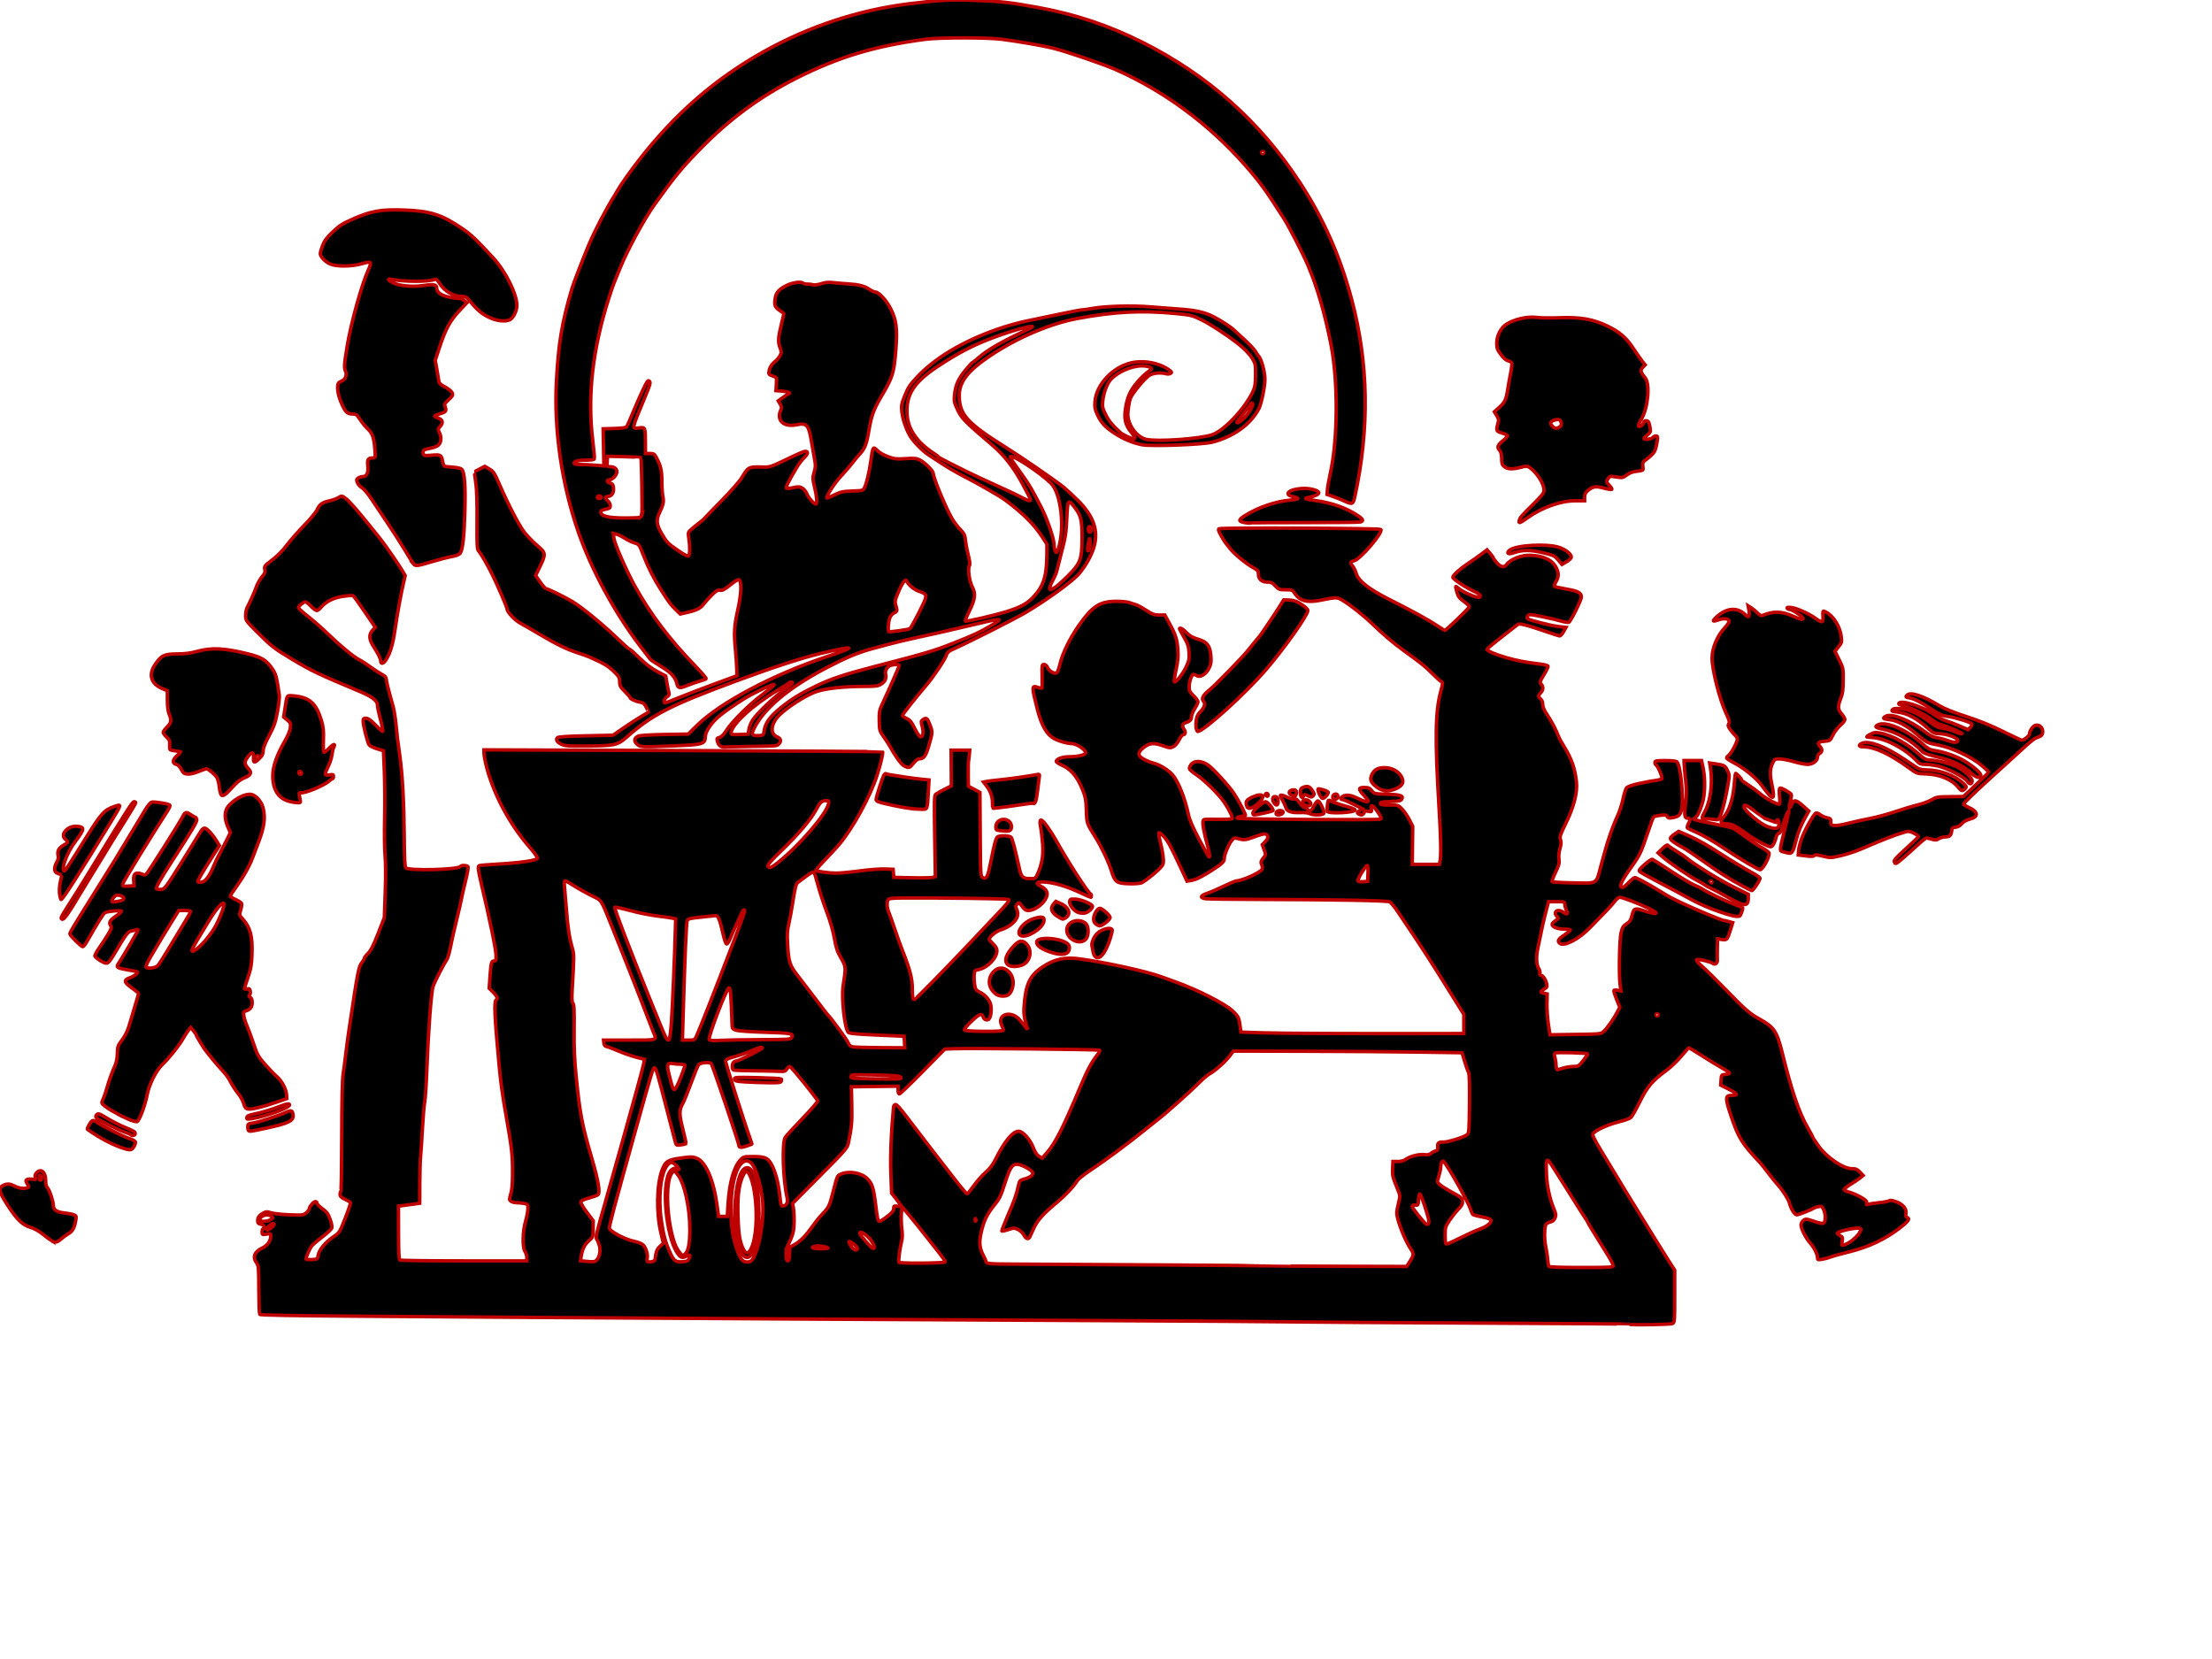 <?xml version="1.0"?><svg width="640" height="480" xmlns="http://www.w3.org/2000/svg">
 <g>
  <title>Layer 1</title>
  <g id="layer1">
   <path stroke="#bf0000" _idv_element_hash="48176320" fill="#000000" id="path2423" d="m471.486,383.13c-0.073,-0.066 -19.726,-0.21 -43.674,-0.319c-23.948,-0.109 -48.404,-0.269 -54.347,-0.355c-5.943,-0.086 -27.11,-0.232 -47.037,-0.324c-45.895,-0.212 -135.913,-0.714 -167.65,-0.936c-13.372,-0.093 -37.614,-0.26 -53.87,-0.371c-20.297,-0.138 -29.625,-0.307 -29.773,-0.539c-0.119,-0.186 -0.229,-3.42 -0.245,-7.188c-0.026,-6.301 -0.079,-6.92 -0.658,-7.712c-1.239,-1.695 -0.624,-3.232 1.74,-4.343c1.441,-0.677 2.398,-2.106 2.398,-3.579c0,-0.523 -0.165,-0.574 -1.271,-0.397c-1.206,0.193 -1.271,0.161 -1.271,-0.613c0,-0.449 0.143,-0.905 0.318,-1.013c0.633,-0.391 0.297,-1.037 -0.636,-1.224c-0.794,-0.159 -0.953,-0.344 -0.953,-1.103c0,-0.929 0.533,-1.583 1.843,-2.261c0.566,-0.293 0.992,-0.292 1.889,0.004c1.11,0.366 4.407,0.656 7.95,0.698c1.331,0.016 1.831,-0.131 2.463,-0.725c0.436,-0.41 0.793,-0.915 0.793,-1.123c0,-0.587 1.264,-2.053 1.771,-2.053c0.25,0 0.454,0.215 0.454,0.477c0,0.262 0.696,0.977 1.546,1.588c1.271,0.913 1.67,1.451 2.244,3.025c0.385,1.056 0.608,2.198 0.497,2.546c-0.11,0.348 -1.299,1.472 -2.641,2.499c-1.342,1.027 -2.739,2.205 -3.103,2.619c-0.586,0.666 -1.722,3.224 -1.722,3.879c0,0.134 0.749,0.201 1.665,0.148c1.65,-0.095 1.666,-0.106 1.854,-1.27c0.246,-1.525 2.081,-3.748 4.384,-5.312c1.804,-1.225 1.82,-1.25 3.467,-5.432c0.91,-2.311 1.573,-4.333 1.474,-4.494c-0.1,-0.161 -0.813,-0.59 -1.586,-0.953c-1.042,-0.49 -1.405,-0.843 -1.405,-1.367c0,-0.389 0.1,-0.807 0.222,-0.929c0.122,-0.122 0.236,-7.261 0.253,-15.865c0.02,-10.249 0.159,-16.464 0.404,-18.026c0.205,-1.311 0.535,-3.814 0.733,-5.562c0.198,-1.748 0.638,-5.037 0.978,-7.31c2.566,-17.163 2.762,-18.182 3.722,-19.403c0.374,-0.476 0.68,-1.018 0.68,-1.206c0,-0.188 0.502,-0.855 1.115,-1.482c0.822,-0.842 1.584,-2.345 2.906,-5.734l1.791,-4.593l0.262,-7.31c0.16,-4.464 0.142,-8.609 -0.047,-10.647c-0.17,-1.835 -0.23,-6.627 -0.133,-10.647c0.097,-4.02 0.062,-10.093 -0.077,-13.495l-0.253,-6.185l-1.872,-0.569c-1.03,-0.313 -2.052,-0.815 -2.271,-1.114c-0.474,-0.648 -1.736,-5.634 -1.736,-6.858c0,-0.713 0.14,-0.859 0.828,-0.859c0.592,0 1.358,0.542 2.694,1.907c1.026,1.049 1.957,1.907 2.069,1.907c0.261,0 0.052,-1.138 -0.785,-4.262c-0.37,-1.383 -0.673,-2.91 -0.673,-3.393c0,-1.234 -1.552,-2.417 -5.147,-3.924c-12.056,-5.053 -13.907,-5.932 -19.325,-9.18c-5.45,-3.267 -6.112,-3.778 -10.25,-7.914c-3.356,-3.355 -3.417,-3.441 -3.417,-4.881c0,-0.807 0.204,-1.846 0.453,-2.31c0.787,-1.465 2.337,-4.943 2.572,-5.77c0.269,-0.949 1.341,-2.778 2.132,-3.638c0.402,-0.438 0.515,-0.906 0.385,-1.598c-0.172,-0.917 -0.035,-1.092 2.143,-2.736c1.447,-1.092 3.045,-2.711 4.228,-4.281c1.046,-1.389 3.334,-3.996 5.085,-5.794c1.751,-1.798 3.424,-3.826 3.717,-4.507c0.644,-1.494 1.501,-2.099 3.616,-2.553c0.879,-0.189 2.022,-0.603 2.538,-0.92c0.928,-0.57 0.954,-0.567 2.052,0.221c1.022,0.733 3.496,3.553 7.425,8.462c0.85,1.062 1.994,2.482 2.543,3.157c1.305,1.603 5.371,7.476 6.441,9.302l0.839,1.432l-0.522,2.283c-0.803,3.51 -1.71,8.515 -2.41,13.298c-0.626,4.28 -1.359,6.744 -2.607,8.769c-0.715,1.161 -1.538,1.367 -1.538,0.385c0,-0.683 -0.688,-2.064 -2.211,-4.437c-1.188,-1.852 -1.24,-3.335 -0.157,-4.467l0.811,-0.847l-3.047,-4.483c-1.676,-2.465 -3.197,-4.575 -3.38,-4.688c-0.183,-0.113 -1.5,-0.03 -2.928,0.185c-2.807,0.421 -4.949,1.497 -6.389,3.208c-0.426,0.506 -0.97,0.921 -1.208,0.921c-0.238,0 -0.991,-0.572 -1.674,-1.271c-0.683,-0.699 -1.408,-1.271 -1.611,-1.271c-0.541,0 -2.047,1.255 -2.029,1.692c0.008,0.206 1.26,1.346 2.781,2.533c1.521,1.187 4.133,3.479 5.803,5.094c3.725,3.599 7.348,6.584 9.04,7.447c0.699,0.356 2.154,1.298 3.232,2.092c1.078,0.794 2.544,1.742 3.258,2.106c0.926,0.473 1.299,0.864 1.303,1.37c0.006,0.638 0.707,3.439 2.023,8.079c0.257,0.907 0.628,3.267 0.825,5.244c0.394,3.965 0.361,3.692 1.076,8.839c0.776,5.585 1.214,13.552 1.28,23.277c0.043,6.325 0.167,8.923 0.439,9.195c0.921,0.921 15.234,0.551 15.827,-0.408c0.27,-0.437 2.044,-0.331 2.222,0.133c0.087,0.228 -0.265,2.123 -0.783,4.211c-0.518,2.088 -1.037,4.369 -1.153,5.068c-0.116,0.699 -0.759,3.488 -1.429,6.197c-0.67,2.709 -1.458,6.213 -1.751,7.785c-0.293,1.572 -0.779,3.217 -1.08,3.655c-1,1.455 -3.437,6.196 -3.927,7.639c-0.555,1.634 -1.384,12.675 -1.823,24.265c-0.16,4.216 -0.437,8.366 -0.617,9.221c-0.179,0.855 -0.468,4.216 -0.642,7.469c-0.173,3.253 -0.417,6.915 -0.542,8.139c-0.125,1.224 -0.233,4.799 -0.242,7.945l-0.016,5.721l-1.589,0.23c-0.874,0.127 -2.257,0.312 -3.073,0.413l-1.484,0.183l0.014,7.692c0.01,5.33 0.124,7.763 0.371,7.925c0.197,0.128 8.545,0.236 18.553,0.238l18.195,0.005l0,-0.965c0,-0.53 -0.246,-1.341 -0.547,-1.8c-0.774,-1.181 -0.661,-5.85 0.214,-8.835c0.358,-1.223 0.651,-2.813 0.651,-3.534c0,-1.267 -0.039,-1.317 -1.192,-1.507c-0.656,-0.108 -1.629,-0.199 -2.164,-0.2c-0.535,-0.002 -1.228,-0.19 -1.54,-0.419c-0.535,-0.391 -0.538,-0.515 -0.061,-2.124c0.361,-1.215 0.507,-3.015 0.507,-6.236c0,-5.108 -0.202,-6.93 -1.744,-15.697c-1.319,-7.499 -1.624,-9.74 -2.254,-16.525c-1.183,-12.758 -1.38,-17.264 -0.77,-17.641c0.591,-0.365 0.323,-1.086 -0.833,-2.242l-1.151,-1.151l0.221,-3.229c0.281,-4.117 0.417,-4.659 1.163,-4.659c0.506,0 0.6,-0.239 0.597,-1.51c-0.006,-1.789 -1.657,-9.838 -4.45,-21.691c-0.704,-2.989 -0.824,-4.044 -0.495,-4.373c0.093,-0.093 2.211,-0.285 4.705,-0.426c7.279,-0.412 11.961,-1.075 12.212,-1.73c0.091,-0.237 -0.921,-1.667 -2.279,-3.221c-5.963,-6.821 -10.786,-16.035 -12.696,-24.256c-0.264,-1.136 -0.482,-2.477 -0.485,-2.98l-0.005,-0.914l57.588,0.209c31.673,0.115 57.654,0.275 57.735,0.356c0.231,0.231 -0.541,3.522 -1.603,6.825c-1.992,6.199 -7.155,15.574 -11.116,20.182c-0.751,0.874 -2.574,2.839 -4.05,4.368c-1.476,1.528 -2.607,2.855 -2.513,2.949c0.306,0.306 3.867,0.784 5.862,0.785c1.072,0.001 4.135,-0.29 6.807,-0.646c2.671,-0.356 5.942,-0.607 7.267,-0.556l2.41,0.092l0.097,1.165l0.097,1.165l5.306,0.117c2.918,0.064 5.622,0.011 6.009,-0.12l0.703,-0.237l-0.191,-11.696c-0.166,-10.172 -0.129,-11.748 0.286,-12.092c0.262,-0.218 1.39,-0.859 2.507,-1.426l2.03,-1.03l-0.039,-5.165l-0.039,-5.165l2.692,0l2.692,0l-0.131,1.51c-0.072,0.83 -0.174,1.653 -0.227,1.827c-0.053,0.175 -0.079,1.846 -0.059,3.714l0.038,3.396l1.669,0.894l1.669,0.894l0.083,12.147c0.082,11.982 0.092,12.152 0.752,12.505c1.077,0.576 1.434,-0.138 2.315,-4.63c0.932,-4.753 1.391,-6.511 1.848,-7.072c0.462,-0.567 3.565,-0.517 4.047,0.065c0.349,0.421 1.208,3.696 2.376,9.059c0.527,2.42 1.02,2.874 3.118,2.874c1.52,0 1.557,-0.024 2.159,-1.386c1.256,-2.839 1.669,-5.252 1.451,-8.467c-0.113,-1.661 -0.366,-3.85 -0.562,-4.865c-0.542,-2.805 -0.009,-2.952 1.791,-0.493c0.814,1.112 1.992,2.951 2.617,4.087c3.193,5.799 9.269,15.238 9.991,15.52c0.304,0.119 0.376,1.006 0.082,1.006c-0.104,0 -1.249,-0.503 -2.544,-1.117c-4.51,-2.14 -8.559,-3.314 -11.47,-3.326c-1.813,-0.008 -1.97,0.473 -0.415,1.266c1.653,0.843 2.144,1.835 1.58,3.196c-0.801,1.934 -3.366,3.796 -5.229,3.796c-0.769,0 -1.155,-0.306 -2.206,-1.748c-0.438,-0.6 -0.494,-0.605 -1.016,-0.091c-0.462,0.455 -0.491,0.679 -0.178,1.366c0.526,1.154 0.463,2.08 -0.211,3.102c-0.828,1.256 -2.437,2.358 -4.311,2.952c-1.474,0.467 -3.367,2.026 -3.367,2.772c0,0.149 0.501,0.744 1.112,1.321c0.782,0.738 1.109,1.321 1.101,1.965c-0.026,2.141 -2.722,4.928 -5.279,5.456c-1.182,0.244 -1.228,0.303 -1.31,1.671c-0.047,0.78 0.028,2.061 0.167,2.848c0.21,1.192 0.426,1.512 1.292,1.922c1.573,0.744 2.862,2.113 3.269,3.47c0.42,1.402 0.145,3.916 -0.486,4.44c-0.539,0.448 -1.378,0.128 -1.614,-0.615c-0.386,-1.216 -1.117,-0.953 -3.399,1.223c-1.389,1.324 -2.179,2.308 -2.038,2.536c0.291,0.47 11.317,0.534 11.317,0.066c0,-0.169 -0.239,-0.809 -0.532,-1.422c-1.545,-3.239 2.836,-4.509 5.257,-1.524c0.529,0.653 1.251,1.544 1.604,1.981l0.641,0.795l-0.598,-2.13c-0.402,-1.434 -0.555,-2.784 -0.467,-4.132c0.451,-6.89 1.59,-9.37 5.489,-11.953c3.325,-2.203 6.331,-2.855 10.535,-2.286c7.636,1.033 19.293,3.581 23.678,5.176c0.699,0.254 2.558,0.925 4.132,1.491c6.494,2.334 14.345,6.325 16.532,8.404c1.705,1.621 1.865,1.959 2.215,4.667l0.189,1.461l6.424,0.208c5.487,0.177 25.095,0.261 51.316,0.218l6.754,-0.011l-0,-2.781l-0,-2.781l-1.827,-2.939c-8.482,-13.644 -9.506,-15.229 -17.339,-26.84c-0.908,-1.346 -1.936,-2.59 -2.286,-2.766c-0.726,-0.365 -15.805,-0.645 -37.344,-0.694c-7.953,-0.018 -15.069,-0.107 -15.812,-0.198c-1.853,-0.227 -1.72,-0.873 0.318,-1.548c0.918,-0.304 3.099,-1.245 4.847,-2.091c1.748,-0.846 3.412,-1.539 3.698,-1.539c1.014,-0.001 3.956,-1.102 5.784,-2.163c1.919,-1.115 1.98,-1.256 1.308,-3.007c-0.097,-0.254 0.179,-0.885 0.615,-1.403c0.787,-0.935 0.789,-0.952 0.263,-2.415l-0.53,-1.473l0.908,-0.948c0.943,-0.985 0.95,-1.789 0.017,-2.147c-0.278,-0.107 -1.461,0.169 -2.629,0.611c-2.971,1.126 -3.477,1.204 -5.051,0.783c-1.349,-0.361 -1.411,-0.344 -2.15,0.572c-0.858,1.062 -2.069,3.981 -2.084,5.024c-0.015,1.017 -0.522,1.528 -3.318,3.344c-3.118,2.025 -4.856,2.881 -6.339,3.121l-1.139,0.185l-1.459,-3.14c-3.149,-6.78 -3.994,-8.36 -5.186,-9.697c-0.68,-0.764 -1.341,-1.287 -1.469,-1.162c-0.128,0.125 0.013,1.197 0.313,2.384c0.81,3.205 1.124,5.428 0.916,6.47c-0.132,0.662 -0.927,1.547 -2.768,3.082c-1.42,1.184 -2.968,2.322 -3.439,2.529c-0.509,0.223 -2.022,0.34 -3.733,0.288c-3.545,-0.107 -4.047,-0.482 -5.065,-3.778c-0.785,-2.545 -2.943,-7.071 -4.658,-9.772c-2.392,-3.766 -2.487,-4.047 -2.571,-7.558c-0.083,-3.455 -0.315,-4.464 -1.743,-7.554c-1.247,-2.7 -3.073,-4.663 -5.193,-5.58c-0.965,-0.418 -1.757,-0.935 -1.76,-1.149c-0.01,-0.717 1.817,-1.359 3.872,-1.361c2.135,-0.002 4.236,-0.452 4.561,-0.977c0.48,-0.777 -2.461,-2.833 -4.062,-2.838c-1.178,-0.004 -3.551,-0.669 -4.9,-1.373c-2.226,-1.162 -3.758,-3.82 -4.979,-8.635c-1.667,-6.578 -1.653,-6.924 0.247,-6.202c0.491,0.187 0.971,0.262 1.066,0.167c0.095,-0.095 0.136,-1.672 0.09,-3.505c-0.078,-3.144 -0.047,-3.332 0.551,-3.332c0.397,0 0.79,0.353 1.052,0.946c0.429,0.97 1.84,1.794 2.582,1.51c0.229,-0.088 0.672,-1.248 0.986,-2.577c0.731,-3.102 2.833,-7.409 5.419,-11.105c3.947,-5.64 6.074,-7.023 10.829,-7.038c1.573,-0.005 3.289,0.158 3.814,0.362c0.524,0.204 1.311,0.452 1.748,0.55c0.437,0.098 1.791,0.825 3.01,1.615c1.903,1.234 2.447,1.436 3.865,1.436l1.649,0l1.325,2.414c1.803,3.285 2.233,4.623 2.448,7.61c0.143,1.984 0.025,3.285 -0.527,5.821c-0.391,1.796 -0.61,3.364 -0.487,3.484c0.376,0.367 2.413,-2.211 3.414,-4.322c0.824,-1.737 0.932,-2.276 0.826,-4.132c-0.101,-1.776 -0.334,-2.507 -1.386,-4.359c-1.6,-2.814 -1.556,-2.701 -1.038,-2.701c0.241,0 1.001,0.576 1.688,1.279c0.941,0.964 1.775,1.436 3.38,1.914c2.647,0.788 3.438,1.841 3.684,4.904c0.132,1.641 0.034,2.283 -0.521,3.429c-0.848,1.752 -2.556,2.823 -3.531,2.214c-0.345,-0.216 -0.78,-0.392 -0.966,-0.392c-0.532,0 -1.259,2.067 -1.259,3.58c0,1.186 0.175,1.547 1.271,2.617c0.699,0.683 1.271,1.47 1.271,1.75c0,0.28 -0.429,1.185 -0.953,2.012c-0.524,0.827 -0.953,1.903 -0.953,2.392c0,0.865 -0.449,1.261 -1.986,1.752c-0.664,0.212 -0.706,1.085 -0.091,1.897c0.501,0.662 0.322,1.479 -0.325,1.479c-0.235,0 -0.765,0.679 -1.178,1.51c-0.455,0.916 -1.114,1.686 -1.675,1.958c-0.829,0.402 -1.122,0.378 -2.84,-0.238c-2.667,-0.956 -3.893,-0.893 -5.491,0.282c-1.474,1.084 -1.918,2.002 -1.319,2.725c0.551,0.664 2.383,1.566 4.102,2.021c1.762,0.466 4.126,1.94 5.354,3.338c1.646,1.875 3.627,6.841 4.597,11.527c0.313,1.512 1.215,3.597 3.055,7.067c1.436,2.707 2.672,4.984 2.747,5.059c0.514,0.514 0.405,-0.663 -0.298,-3.207c-1.006,-3.643 -1.511,-6.463 -1.269,-7.093c0.212,-0.553 -0.087,-0.521 4.487,-0.477c1.968,0.019 3.719,-0.052 3.89,-0.158c0.356,-0.22 -0.717,-2.48 -2.285,-4.815c-1.479,-2.201 -5.807,-6.473 -8.041,-7.936c-1.047,-0.686 -1.947,-1.471 -2,-1.745c-0.053,-0.274 0.184,-0.843 0.525,-1.265c0.936,-1.156 3.051,-1.07 4.856,0.198c1.494,1.05 6.195,6.209 7.519,8.252c1.429,2.204 3.506,6.192 3.289,6.314c-0.115,0.065 -0.763,0.218 -1.442,0.34c-0.695,0.126 -1.111,0.342 -0.953,0.496c0.325,0.317 41.285,0.577 41.598,0.264c0.264,-0.264 -0.304,-1.354 -1.505,-2.887c-1.034,-1.319 -1.516,-1.335 -1.268,-0.042c0.158,0.828 0.135,0.841 -1.076,0.615c-0.681,-0.127 -1.131,-0.124 -1.002,0.006c0.285,0.288 -0.33,1.092 -0.831,1.086c-0.197,-0.003 -0.573,-0.147 -0.835,-0.32c-0.405,-0.268 -0.359,-0.406 0.298,-0.915l0.774,-0.6l-2.595,-1.305c-1.427,-0.718 -2.812,-1.305 -3.079,-1.305c-0.679,0 -0.603,-0.55 0.131,-0.942c1.038,-0.556 2.336,-0.371 4.32,0.614c1.878,0.933 3.011,1.201 3.011,0.711c0,-0.139 -0.572,-0.866 -1.271,-1.616c-1.682,-1.804 -1.655,-2.263 0.136,-2.263c1.172,0 1.53,0.154 2.145,0.924c0.728,0.911 0.788,0.925 4.458,1.035c3.961,0.118 4.839,0.426 4.184,1.467c-0.277,0.441 -0.911,0.565 -3.251,0.639c-2.297,0.072 -2.906,0.189 -2.906,0.556c0,0.37 0.529,0.465 2.592,0.465c2.59,0 2.592,0.001 3.747,1.215c0.636,0.668 1.579,2.056 2.096,3.084l0.941,1.869l-0.066,5.497l-0.066,5.497l3.92,0l3.92,0l0.199,-0.993c0.324,-1.618 0.229,-6.69 -0.28,-15.101c-1.228,-20.284 -1.118,-28.042 0.482,-33.96c0.663,-2.45 0.666,-2.552 0.103,-2.86c-0.321,-0.176 -1.513,-1.254 -2.649,-2.396c-2.015,-2.026 -2.86,-2.704 -8.104,-6.504c-3.046,-2.207 -5.827,-4.566 -9.094,-7.713c-2.671,-2.573 -6.478,-5.586 -8.72,-6.899c-1.582,-0.927 -1.659,-0.927 -6.487,0.032c-3.708,0.736 -5.86,0.151 -7.251,-1.971c-0.683,-1.043 -0.794,-1.088 -2.659,-1.088c-1.812,0 -2.018,-0.076 -2.995,-1.112c-0.865,-0.917 -1.276,-1.112 -2.342,-1.112c-1.614,0 -2.564,-0.853 -2.564,-2.304c-0,-0.906 -0.192,-1.141 -1.566,-1.912c-2.085,-1.171 -5.377,-3.881 -6.547,-5.389c-0.52,-0.67 -1.107,-1.402 -1.306,-1.627c-0.199,-0.225 -0.813,-1.21 -1.365,-2.188c-0.733,-1.3 -0.9,-1.843 -0.618,-2.017c0.568,-0.351 46.461,-0.158 46.819,0.197c0.799,0.791 -6.001,8.738 -7.781,9.094c-1.105,0.221 -1.162,0.519 -0.304,1.609c0.349,0.444 0.781,1.35 0.96,2.014c0.581,2.156 3.647,4.572 9.597,7.56c6.736,3.383 11.365,5.92 13.859,7.597c1.105,0.743 2.084,1.351 2.177,1.351c0.384,0 7.097,-6.477 7.097,-6.847c0,-0.222 -0.705,-0.91 -1.566,-1.528c-1.269,-0.911 -1.65,-1.415 -2.012,-2.652c-0.245,-0.84 -0.398,-1.587 -0.34,-1.661c0.058,-0.074 0.428,0.169 0.821,0.538c0.844,0.793 3.824,2.204 5.262,2.492c0.809,0.162 1.013,0.098 1.013,-0.318c0,-0.324 -0.648,-0.807 -1.717,-1.28c-2.303,-1.019 -6.228,-3.606 -6.228,-4.105c0,-0.588 2.085,-2.482 4.449,-4.042c1.136,-0.75 2.827,-1.936 3.757,-2.636l1.691,-1.273l0.93,1.089c0.512,0.599 0.931,1.191 0.931,1.316c0,0.125 0.445,0.733 0.987,1.351c1.118,1.274 2.142,1.442 2.837,0.468c1.075,-1.508 4.254,-2.744 6.824,-2.654c3.908,0.137 6.479,1.409 7.592,3.757c0.692,1.458 0.644,2.601 -0.164,3.909c-0.372,0.602 -0.551,1.203 -0.397,1.336c0.153,0.133 1.704,0.486 3.446,0.784c3.33,0.57 4.301,1.086 4.301,2.285c0,0.904 -3.089,7.116 -3.644,7.329c-0.227,0.087 -1.218,-0.076 -2.203,-0.362c-0.984,-0.286 -3.468,-0.863 -5.52,-1.283c-3.464,-0.708 -3.758,-0.725 -4.128,-0.232c-0.247,0.329 -0.286,0.644 -0.101,0.828c0.427,0.427 6.84,2.033 9.169,2.297l1.973,0.223l-0.692,1.231c-0.38,0.677 -0.873,1.23 -1.095,1.23c-0.222,0 -2.162,-0.616 -4.312,-1.369c-2.15,-0.753 -4.726,-1.561 -5.726,-1.796c-1.787,-0.42 -1.835,-0.413 -2.86,0.419c-0.574,0.465 -2.652,2.095 -4.618,3.622c-1.967,1.527 -3.575,2.881 -3.575,3.01c0,0.449 2.525,1.517 5.78,2.444c3.04,0.866 5.098,1.251 9.926,1.857c1.034,0.13 1.93,0.385 1.991,0.567c0.061,0.182 -0.476,1.302 -1.192,2.489c-1.2,1.989 -1.262,2.202 -0.799,2.714c0.681,0.753 0.632,1.677 -0.133,2.498c-0.792,0.851 -0.794,1.103 -0.011,1.811c0.388,0.351 0.612,0.942 0.591,1.559c-0.022,0.668 0.384,1.619 1.238,2.901c1.311,1.966 2.519,4.255 3.272,6.197c0.237,0.612 0.973,1.981 1.636,3.043c2.194,3.515 3.233,6.486 3.622,10.355c0.307,3.048 -0.759,7.161 -3.082,11.9c-1.67,3.405 -1.846,3.947 -1.547,4.733c0.256,0.672 0.22,1.293 -0.147,2.556c-0.3,1.032 -0.412,2.199 -0.294,3.063c0.163,1.19 0.015,1.757 -1.006,3.85c-0.659,1.35 -1.091,2.561 -0.961,2.692c0.13,0.13 2.932,0.283 6.227,0.339c7.122,0.121 6.445,0.563 7.958,-5.187c1.736,-6.596 3.112,-10.693 4.89,-14.559c0.467,-1.016 1.114,-3.059 1.438,-4.541c0.324,-1.482 0.762,-2.903 0.972,-3.157c0.339,-0.408 1.664,-0.882 3.646,-1.305c2.083,-0.444 3.974,-0.791 5.084,-0.933c0.698,-0.089 1.385,-0.278 1.526,-0.42c0.289,-0.289 -1.099,-3.645 -1.647,-3.984c-0.194,-0.12 -0.353,-0.46 -0.353,-0.756c0,-0.467 0.395,-0.537 3.003,-0.537c1.855,0 3.144,0.141 3.372,0.369c1.112,1.111 2.038,11.236 1.281,14.007c-0.397,1.453 -0.841,1.817 -2.624,2.152c-0.915,0.172 -1.218,0.102 -1.464,-0.339c-0.259,-0.463 -0.591,-0.522 -1.994,-0.356c-0.926,0.11 -1.81,0.326 -1.964,0.48c-0.154,0.154 -0.966,2.339 -1.804,4.855c-1.767,5.308 -2.23,6.277 -4.54,9.501c-3.099,4.325 -3.846,6.039 -2.632,6.039c0.238,0 1.036,-0.644 1.773,-1.43c0.737,-0.787 1.527,-1.43 1.755,-1.43c0.482,0 3.702,1.732 7.11,3.824c3.185,1.955 3.162,1.943 7.042,3.777c3.516,1.662 11.076,4.793 11.58,4.796c0.159,0.001 0.809,0.146 1.445,0.323l1.157,0.321l-0.595,1.912c-0.953,3.063 -1.068,3.198 -2.525,2.965l-1.259,-0.201l-0.058,2.663c-0.032,1.464 -0.033,3.041 -0.003,3.504c0.059,0.906 -0.712,1.451 -1.33,0.941c-0.617,-0.509 -4.398,-1.364 -4.7,-1.062c-0.165,0.165 0.519,0.98 1.645,1.959c1.06,0.922 3.817,3.622 6.127,6c6.492,6.684 7.466,7.539 10.546,9.258c4.171,2.328 4.937,3.487 6.519,9.873c2.735,11.039 4.815,17.139 7.341,21.529c0.86,1.494 1.569,2.804 1.575,2.91c0.006,0.106 0.694,1.159 1.528,2.34c2.329,3.298 7.143,6.593 9.631,6.593c1.174,0 1.585,0.171 2.356,0.978l0.933,0.978l-0.835,0.691c-0.459,0.38 -1.722,1.228 -2.807,1.885c-1.084,0.657 -1.917,1.358 -1.85,1.558c0.067,0.2 0.758,0.526 1.535,0.723c0.778,0.198 2.249,0.837 3.269,1.421c1.473,0.843 1.821,1.189 1.692,1.683c-0.126,0.482 -0.043,0.575 0.37,0.414c0.293,-0.115 1.725,-0.333 3.182,-0.485c1.457,-0.152 2.815,-0.413 3.019,-0.579c0.242,-0.198 0.956,-0.083 2.063,0.332c1.955,0.733 3.037,2.103 2.744,3.472c-0.124,0.581 -0.029,0.891 0.315,1.023c0.978,0.375 0.447,1.132 -2.229,3.181c-4.077,3.121 -8.914,5.399 -14.291,6.73c-2.441,0.604 -4.939,1.297 -5.551,1.54c-0.612,0.243 -1.721,0.543 -2.464,0.666c-1.207,0.201 -1.351,0.159 -1.351,-0.4c0,-1.06 -0.973,-3.027 -2.133,-4.313c-1.229,-1.362 -2.626,-4.117 -2.631,-5.186c-0.004,-0.823 0.782,-1.691 1.529,-1.691c0.293,-0 1.401,0.311 2.462,0.692c1.061,0.38 2.169,0.599 2.463,0.487c0.702,-0.269 0.725,-2.748 0.038,-4.076c-0.442,-0.855 -0.606,-0.935 -1.51,-0.742c-0.558,0.119 -1.157,0.318 -1.332,0.442c-0.665,0.471 -4.357,1.926 -4.889,1.926c-0.597,0 -1.721,-1.783 -2.079,-3.298c-0.258,-1.09 -1.922,-3.732 -3.327,-5.283c-0.555,-0.612 -1.823,-2.182 -2.818,-3.489c-0.995,-1.307 -2.028,-2.608 -2.294,-2.89c-5.426,-5.761 -6.367,-7.287 -8.585,-13.906c-1.536,-4.586 -1.565,-5.593 -0.163,-5.667c0.524,-0.028 1.132,-0.063 1.351,-0.079c0.933,-0.069 0.248,-0.732 -1.844,-1.786l-2.242,-1.129l0.096,-1.497c0.095,-1.481 0.109,-1.498 1.288,-1.596c0.656,-0.054 1.192,-0.221 1.192,-0.37c0,-0.149 -0.965,-0.81 -2.145,-1.467c-1.18,-0.658 -3.779,-2.243 -5.776,-3.523c-1.997,-1.28 -3.729,-2.327 -3.851,-2.327c-0.121,0 -1.111,1.077 -2.2,2.393c-1.089,1.316 -3.03,3.17 -4.314,4.12c-4.18,3.091 -5.518,4.67 -7.71,9.096c-1.092,2.205 -2.253,4.251 -2.581,4.548c-0.328,0.297 -1.967,0.879 -3.642,1.294c-3.113,0.771 -6.733,2.448 -7.304,3.385c-0.25,0.409 0.297,1.539 2.519,5.211c1.561,2.579 3.338,5.523 3.95,6.542c2.002,3.336 4.075,6.73 6.427,10.523c1.272,2.051 3.521,5.698 4.997,8.104c1.476,2.406 3.371,5.439 4.211,6.74l1.527,2.366l0,7.555c0,7.144 -0.033,7.573 -0.615,7.884c-0.566,0.303 -12.126,0.496 -12.442,0.208zm-4.741,-16.943c0,-0.295 -0.579,-1.475 -1.288,-2.622c-1.475,-2.389 -1.355,-2.194 -4.195,-6.764c-1.18,-1.898 -2.145,-3.523 -2.145,-3.611c0,-0.087 -0.144,-0.332 -0.32,-0.543c-0.176,-0.211 -2.547,-3.959 -5.27,-8.329c-2.722,-4.37 -5.147,-8.15 -5.389,-8.399c-0.719,-0.742 -0.894,0.295 -0.684,4.06c0.195,3.491 0.945,6.915 2.152,9.817c0.594,1.429 0.637,1.797 0.303,2.604c-0.259,0.625 -0.691,1.006 -1.29,1.137c-0.495,0.109 -1.069,0.4 -1.274,0.648c-0.529,0.637 -0.59,4.423 -0.106,6.538c0.225,0.982 0.468,2.575 0.54,3.54c0.073,0.965 0.23,1.914 0.35,2.108c0.152,0.246 3.01,0.353 9.416,0.353c8.424,0 9.198,-0.045 9.198,-0.537zm-58.796,-1.264c1.125,-1.774 1.16,-2.179 0.298,-3.443c-1.798,-2.636 -4.113,-8.583 -4.113,-10.564c0,-0.461 0.23,-1.754 0.511,-2.875c0.505,-2.012 0.501,-2.063 -0.283,-3.993c-1.456,-3.586 -1.533,-3.904 -1.437,-5.954l0.096,-2.039l1.43,0c0.972,0 1.75,-0.228 2.426,-0.711c1.198,-0.855 3.928,-1.49 5.386,-1.254c0.74,0.12 1.277,-0.001 1.788,-0.403c0.402,-0.316 1.016,-0.633 1.365,-0.705c0.494,-0.101 0.617,-0.351 0.556,-1.133c-0.091,-1.162 0.263,-1.467 1.634,-1.408c1.255,0.054 6.032,-1.425 6.851,-2.122c0.582,-0.495 0.626,-1.047 0.708,-8.95c0.059,-5.707 -0.026,-8.627 -0.264,-9.058c-0.193,-0.35 -0.699,-1.78 -1.124,-3.178l-0.773,-2.543l-13.012,-0.194c-7.156,-0.107 -22.045,-0.214 -33.086,-0.238l-20.075,-0.044l-0.99,1.347c-1.167,1.587 -4.414,4.486 -5.845,5.218c-0.553,0.283 -2.012,1.532 -3.241,2.775c-2.32,2.347 -9.649,8.877 -11.591,10.328c-0.612,0.457 -2.614,2.053 -4.449,3.546c-4.3,3.498 -11.033,8.478 -15.191,11.234c-1.8,1.193 -3.511,2.548 -3.803,3.01c-1.158,1.836 -3.454,4.276 -6.068,6.448c-3.847,3.197 -5.532,5.09 -6.552,7.365c-0.485,1.08 -0.986,2.179 -1.115,2.441c-0.42,0.856 -1.113,0.674 -1.719,-0.451c-0.337,-0.626 -1.086,-1.337 -1.728,-1.642c-1.071,-0.508 -1.227,-0.506 -2.82,0.035c-0.928,0.315 -1.756,0.503 -1.842,0.418c-0.085,-0.085 0.643,-2.004 1.619,-4.263c2.044,-4.732 2.504,-6.01 3.085,-8.568c0.404,-1.779 0.47,-1.865 1.69,-2.192c1.896,-0.508 2.898,-1.323 2.473,-2.012c-0.519,-0.841 -3.337,-2.285 -4.475,-2.293c-1.461,-0.011 -2.098,0.997 -3.578,5.659c-1.147,3.613 -1.475,4.271 -3.193,6.41c-2.044,2.544 -2.962,4.547 -3.707,8.088c-0.541,2.574 -0.355,4.18 0.721,6.212c0.416,0.785 0.756,1.592 0.756,1.793c0,0.606 1.131,0.705 8.263,0.725c17.058,0.048 73.902,0.434 73.983,0.502c0.05,0.042 8.953,0.099 19.785,0.128l19.695,0.052l0.952,-1.502zm-134.439,0.177c0,-0.194 -0.747,-1.302 -1.661,-2.463c-5.683,-7.222 -7.864,-9.952 -9.288,-11.625l-1.605,-1.886l-0.159,2.045c-0.087,1.125 -0.028,3.084 0.132,4.354c0.21,1.664 0.18,2.729 -0.107,3.814c-0.455,1.719 -0.94,5.519 -0.75,5.875c0.215,0.403 13.438,0.291 13.438,-0.114zm-100.939,-0.457c0.927,-0.927 1.291,-2.859 0.821,-4.357c-0.233,-0.742 -0.542,-1.486 -0.686,-1.652c-0.467,-0.537 -0.302,-1.271 2.41,-10.723c1.47,-5.123 3.762,-13.248 5.093,-18.055c1.331,-4.807 3.198,-11.529 4.147,-14.938c0.95,-3.409 1.814,-6.7 1.92,-7.313l0.193,-1.116l-2.325,-0.585c-1.279,-0.322 -3.613,-1.133 -5.186,-1.803c-1.573,-0.67 -3.146,-1.264 -3.496,-1.321c-0.424,-0.069 -0.669,-0.393 -0.736,-0.974l-0.101,-0.871l7.49,0c8.322,0 7.949,0.115 6.992,-2.156c-0.274,-0.65 -1.118,-2.826 -1.875,-4.837c-1.794,-4.759 -7.601,-19.508 -10.074,-25.585c-3.545,-8.711 -2.836,-7.635 -6.114,-9.278c-1.59,-0.797 -3.861,-2.075 -5.047,-2.839c-1.185,-0.765 -2.312,-1.39 -2.504,-1.39c-0.232,0 -0.287,0.559 -0.164,1.669c0.101,0.918 0.349,3.885 0.55,6.595c0.384,5.162 0.838,8.14 1.712,11.22c0.537,1.894 0.537,2.099 -0.021,11.732c-0.167,2.874 -0.12,3.839 0.204,4.23c0.326,0.393 0.403,2.089 0.343,7.559c-0.058,5.341 0.087,8.673 0.597,13.727c1.097,10.862 1.655,13.763 4.55,23.678c1.885,6.457 2.448,9.829 1.738,10.418c-0.234,0.194 -1.421,0.625 -2.638,0.958c-1.49,0.408 -2.247,0.779 -2.317,1.135c-0.057,0.291 0.73,1.635 1.748,2.987l1.852,2.458l-0.034,2.37c-0.033,2.313 -0.062,2.394 -1.187,3.367c-1.251,1.081 -1.921,2.412 -2.264,4.492l-0.219,1.33l1.216,0.126c2.474,0.257 2.93,0.222 3.41,-0.258zm16.931,-0.145c0.302,-2.368 0.557,-3.05 1.449,-3.883l0.979,-0.914l-0.725,-3.083c-1.357,-5.773 -1.205,-13.906 0.336,-18.026c0.963,-2.574 1.611,-2.996 5.423,-3.53c2.924,-0.41 3.428,-0.407 4.559,0.027c2.684,1.029 4.967,6.323 5.976,13.859l0.402,2.997l1.261,0l1.261,0l0.227,-3.632c0.39,-6.244 1.674,-10.734 3.664,-12.815c0.781,-0.817 1.009,-0.874 3.488,-0.874c3.759,0 4.552,0.405 5.749,2.94c1.044,2.209 1.795,5.38 2.147,9.057c0.18,1.879 0.321,2.304 0.766,2.304c1.06,0 1.592,-1 1.272,-2.39c-1.173,-5.083 -1.523,-15.642 -0.577,-17.409c0.199,-0.371 2.421,-2.809 4.938,-5.417c2.517,-2.608 4.534,-4.929 4.482,-5.158c-0.157,-0.689 -7.673,-9.989 -8.073,-9.989c-0.204,0 -0.593,0.339 -0.864,0.754c-0.413,0.63 -0.719,0.739 -1.864,0.664c-0.754,-0.049 -4.014,-0.12 -7.245,-0.156c-3.231,-0.037 -6.056,-0.136 -6.277,-0.221c-0.51,-0.196 -0.525,-1.744 -0.021,-2.248c0.21,-0.21 0.581,-0.381 0.824,-0.381c0.748,0 7.713,-3.525 7.534,-3.814c-0.204,-0.329 -1.325,-0.008 -3.691,1.057c-0.981,0.442 -2.948,1.122 -4.37,1.512c-2.165,0.593 -2.586,0.815 -2.586,1.36c0,0.604 5.601,18.26 7.004,22.08c0.343,0.933 0.623,1.744 0.623,1.802c0,0.058 -0.712,0.342 -1.582,0.63c-1.598,0.531 -2.232,0.453 -2.232,-0.273c0,-0.697 -7.582,-23.122 -7.979,-23.601c-0.439,-0.53 -3.055,-0.304 -3.653,0.315c-0.192,0.199 -1.167,2.578 -2.167,5.288c-0.999,2.709 -2.072,5.363 -2.384,5.898c-1.109,1.9 -1.109,3.153 0.003,7.515c0.57,2.235 0.975,4.12 0.901,4.189c-0.074,0.069 -0.738,0.209 -1.476,0.309c-1.329,0.181 -1.344,0.172 -1.659,-0.998c-0.175,-0.65 -1.241,-4.757 -2.37,-9.127c-2.762,-10.691 -3.149,-12.005 -3.58,-12.148c-0.445,-0.148 -0.547,0.19 -6.129,20.252c-5.781,20.776 -7.04,25.518 -6.947,26.169c0.129,0.906 4.634,3.272 7.159,3.76c1.011,0.195 2.161,0.647 2.557,1.004c0.823,0.743 1.479,2.824 1.218,3.864c-0.097,0.388 -0.077,0.804 0.044,0.926c0.402,0.402 2.143,0.051 2.207,-0.445zm26.009,-51.467c-2.468,-0.154 -2.873,-0.26 -2.971,-0.778c-0.11,-0.576 0.15,-0.594 6.591,-0.451c3.688,0.082 6.795,0.238 6.904,0.347c0.109,0.109 0.114,0.419 0.011,0.689c-0.157,0.409 -0.813,0.48 -3.933,0.43c-2.059,-0.033 -5.03,-0.14 -6.602,-0.238zm-16.16,51.167c0.536,-1.079 0.251,-1.342 -0.8,-0.739c-1.152,0.661 -1.74,0.41 -2.737,-1.168c-3.061,-4.849 -4.403,-18.71 -2.221,-22.93c0.563,-1.088 1.684,-1.654 2.297,-1.16c0.747,0.602 0.722,0.027 -0.034,-0.789c-1.24,-1.338 -1.949,-1.38 -2.874,-0.167c-1.872,2.455 -2.592,9.354 -1.649,15.812c0.614,4.206 1.175,6.319 2.401,9.051c1.227,2.734 1.644,3.077 3.609,2.962c1.355,-0.079 1.687,-0.223 2.008,-0.872zm18.417,0.131c1.616,-2.466 2.984,-9.099 2.984,-14.469c0,-4.659 -1.566,-11.05 -3.223,-13.157c-0.893,-1.135 -2.213,-1.08 -3.234,0.134c-1.71,2.033 -2.768,6.918 -2.8,12.937c-0.024,4.484 0.354,7.455 1.346,10.576c1.222,3.844 1.877,4.783 3.335,4.783c0.79,0 1.203,-0.208 1.593,-0.804zm-2.469,-0.864c-1.922,-1.562 -2.98,-6.781 -2.718,-13.416c0.294,-7.464 1.574,-11.968 3.463,-12.187c2.081,-0.242 3.552,5.251 3.56,13.288c0.005,5.093 -0.396,8.119 -1.369,10.336c-0.949,2.163 -1.912,2.812 -2.935,1.98zm2,-2.155c2.201,-4.243 1.911,-16.9 -0.494,-21.55c-0.66,-1.277 -1.228,-1.04 -2.032,0.845c-1.067,2.502 -1.431,5.9 -1.241,11.565c0.173,5.157 0.548,7.323 1.626,9.408c0.679,1.312 1.366,1.226 2.141,-0.268zm11.144,1.54l0.095,-1.966l1.494,-0.876c1.687,-0.99 3.254,-2.623 5.254,-5.476c0.753,-1.074 1.99,-2.596 2.749,-3.383c1.791,-1.855 1.933,-2.155 3.034,-6.416c1.178,-4.557 1.176,-4.552 2.117,-4.981c2.354,-1.073 6.003,-0.48 7.74,1.256c1.433,1.433 1.849,2.739 2.442,7.677c0.455,3.781 0.659,4.688 1.057,4.688c0.271,-0 1.315,-0.646 2.32,-1.435c1.388,-1.09 1.827,-1.633 1.827,-2.261c0,-0.737 0.103,-0.811 0.953,-0.686c1.287,0.189 1.222,-0.283 -0.302,-2.197l-1.256,-1.577l-0.216,-5.695c-0.183,-4.842 0.046,-11.016 0.666,-17.931c0.039,-0.437 0.09,-1.03 0.112,-1.317c0.023,-0.287 0.25,-0.602 0.505,-0.7c0.319,-0.122 1.384,1.038 3.395,3.7c3.34,4.42 11,14.36 14.654,19.015c1.355,1.726 2.584,3.139 2.731,3.139c0.147,0 1.031,-1.077 1.963,-2.393c0.932,-1.316 2.463,-3.049 3.402,-3.852c1.264,-1.08 2.045,-2.13 3.006,-4.043c2.513,-5.001 4.874,-7.828 6.536,-7.828c1.219,0 3.327,2.358 4.249,4.751c0.522,1.356 1.038,2.135 1.658,2.502l0.9,0.533l1.393,-1.589c2.396,-2.733 4.673,-7.217 9.52,-18.751c2.173,-5.171 3.303,-7.309 5.005,-9.47c0.523,-0.664 0.85,-1.307 0.727,-1.43c-0.234,-0.234 -37.866,-0.621 -42.278,-0.434l-2.538,0.107l-6.381,6.488c-3.509,3.568 -6.55,6.488 -6.758,6.488c-0.22,0 -0.377,-0.467 -0.377,-1.119l0,-1.119l-6.754,0.086l-6.754,0.086l0.112,5.244c0.106,4.944 -0.023,6.407 -0.966,10.965c-0.314,1.517 -0.689,1.952 -8.26,9.576l-7.932,7.987l0.259,1.23c0.142,0.676 0.243,2.486 0.223,4.021c-0.029,2.282 -0.197,3.181 -0.922,4.926c-0.488,1.174 -1.008,2.27 -1.155,2.436c-0.317,0.357 -0.363,3.47 -0.056,3.777c0.517,0.517 0.718,0.08 0.806,-1.754zm-30.129,-0.114c0.866,-0.867 1.27,-3.068 1.278,-6.978c0.014,-6.501 -1.611,-13.682 -3.632,-16.05l-0.949,-1.112l-0.621,0.795c-1.845,2.361 -1.598,12.484 0.473,19.362c0.512,1.701 1.089,2.831 2.001,3.918c0.573,0.683 0.82,0.694 1.449,0.065zm49.77,-1.537c0,-0.493 -2.169,-2.265 -2.441,-1.993c-0.096,0.096 0.14,0.682 0.524,1.303c0.694,1.123 1.917,1.563 1.917,0.69zm-8.581,-0.166c-0.782,-0.439 -2.765,-0.703 -3.636,-0.484c-1.587,0.398 -0.779,0.771 1.65,0.761c1.503,-0.006 2.277,-0.114 1.986,-0.277zm12.928,-1.531c-1.276,-2.021 -3.712,-3.751 -3.712,-2.636c0,0.315 2.99,3.777 3.629,4.201c0.772,0.513 0.82,-0.397 0.083,-1.566zm282.606,0.002c1.298,-0.82 2.625,-2.121 3.1,-3.037c0.404,-0.779 0.399,-0.902 -0.047,-1.073c-0.944,-0.362 -6.511,0.873 -6.511,1.445c0,0.133 0.365,0.437 0.812,0.676c0.726,0.388 0.79,0.566 0.602,1.675c-0.201,1.19 -0.179,1.231 0.539,1.016c0.412,-0.123 1.089,-0.439 1.505,-0.702zm-111.994,-1.613c1.748,-0.87 4.062,-1.9 5.141,-2.289c2.071,-0.746 3.474,-1.902 3.194,-2.631c-0.097,-0.253 -1.147,-0.615 -2.503,-0.862c-1.285,-0.234 -2.492,-0.544 -2.682,-0.689c-0.19,-0.145 -0.526,-0.872 -0.747,-1.617c-0.537,-1.813 -6.33,-12.127 -7.721,-13.747c-0.382,-0.445 -0.869,0.423 -0.875,1.559c-0.003,0.509 -0.247,1.693 -0.543,2.632c-0.531,1.684 -0.529,1.715 0.163,2.412c0.386,0.388 2.022,1.423 3.637,2.3c2.638,1.433 2.945,1.694 3.032,2.578c0.077,0.789 -0.163,1.254 -1.214,2.348c-0.721,0.75 -1.873,2.21 -2.559,3.244c-1.166,1.755 -1.249,2.033 -1.249,4.188c0,1.27 0.086,2.394 0.192,2.5c0.248,0.248 0.895,-0.015 4.735,-1.925zm-344.56,-2.633c0.885,-0.696 1.089,-1.248 0.461,-1.248c-0.436,0 -1.848,1.256 -1.848,1.645c0,0.441 0.508,0.296 1.387,-0.396zm334.917,-2.07c-0.17,-1.458 -2.276,-7.759 -2.593,-7.759c-0.157,0 -0.329,0.751 -0.381,1.669c-0.093,1.611 -0.126,1.665 -0.97,1.577c-0.601,-0.063 -0.874,0.055 -0.874,0.379c0,0.43 3.193,4.484 3.962,5.031c0.599,0.425 0.965,0.041 0.856,-0.897zm-335.058,-0.34c0.718,-0.503 0.726,-0.546 0.169,-0.953c-1.162,-0.849 -3.322,-0.165 -3.322,1.053c0,0.618 2.229,0.548 3.153,-0.099zm203.965,-0.168c-0.101,-0.254 -0.177,-0.178 -0.192,0.192c-0.014,0.335 0.061,0.523 0.167,0.417c0.106,-0.106 0.117,-0.38 0.025,-0.609zm-85.426,-40.77c0.718,-1.83 1.305,-3.474 1.305,-3.655c0,-0.181 -0.536,-0.33 -1.192,-0.332c-0.656,-0.002 -1.726,-0.092 -2.378,-0.2c-1.564,-0.258 -1.745,0.247 -1.075,2.998c0.938,3.851 1.174,4.515 1.607,4.515c0.249,0 0.975,-1.395 1.733,-3.327zm63.828,-0.068c0.078,-0.234 -0.389,-0.439 -1.245,-0.545c-1.784,-0.222 -12.375,-0.446 -12.891,-0.273c-0.218,0.073 -0.397,0.332 -0.397,0.576c0,0.359 1.072,0.459 5.641,0.53c8.481,0.13 8.754,0.122 8.891,-0.288zm191.545,-2.807c0.858,-0.26 2.219,-0.473 3.023,-0.473c1.398,0 1.525,-0.078 2.844,-1.767c0.759,-0.972 1.325,-1.822 1.258,-1.889c-0.271,-0.271 -9.031,-0.496 -9.396,-0.241c-0.291,0.203 -0.311,0.56 -0.079,1.369c0.173,0.602 0.314,1.536 0.314,2.076c0,0.773 0.212,1.433 0.45,1.402c0.015,-0.002 0.729,-0.216 1.587,-0.477zm-190.567,-7.545l-0.096,-1.669l-7.887,-0.35c-6.003,-0.267 -7.983,-0.456 -8.288,-0.795c-1.046,-1.158 -2.011,-10.013 -1.469,-13.475c0.847,-5.41 0.841,-5.493 -0.614,-8.008c-1.086,-1.878 -1.43,-2.901 -1.926,-5.721c-0.381,-2.17 -1.203,-5.013 -2.232,-7.724c-0.896,-2.36 -2.035,-5.845 -2.531,-7.744c-0.496,-1.899 -1.021,-3.57 -1.167,-3.712c-0.146,-0.142 -1.112,0.384 -2.148,1.17c-1.036,0.786 -2.161,1.623 -2.5,1.861c-0.494,0.346 -0.764,1.37 -1.356,5.144c-0.407,2.591 -0.978,5.713 -1.269,6.936c-0.409,1.718 -0.484,3.006 -0.329,5.656c0.318,5.459 0.567,6.211 3.157,9.539c1.251,1.607 3.625,4.709 5.277,6.894c1.652,2.185 3.088,4.044 3.191,4.131c0.759,0.64 5.635,7.31 5.911,8.085c0.245,0.69 0.615,1.031 1.271,1.173c0.509,0.11 4.115,0.218 8.014,0.238l7.088,0.038l-0.096,-1.669zm-41.629,-0.686c8.094,-0.027 8.705,-0.069 9.011,-0.616c0.643,-1.147 -0.108,-1.296 -7.668,-1.519c-4.114,-0.121 -7.773,-0.377 -8.414,-0.589c-1.014,-0.335 -1.139,-0.499 -1.176,-1.542c-0.326,-9.261 -0.448,-10.702 -0.912,-10.702c-0.67,0 -6.161,14.408 -5.702,14.961c0.235,0.284 1.133,0.342 3.251,0.213c1.61,-0.098 6.833,-0.192 11.609,-0.208zm-25.805,-4.981c0.31,-4.247 0.969,-19.761 1.167,-27.453l0.065,-2.529l-1.112,-0.224c-0.612,-0.124 -2.543,-0.394 -4.291,-0.6c-1.748,-0.207 -4.823,-0.806 -6.833,-1.331c-3.939,-1.03 -5.405,-1.346 -5.399,-1.164c0.025,0.852 4.441,12.361 10.225,26.654c4.896,12.096 4.798,11.888 5.471,11.665c0.213,-0.07 0.49,-2.037 0.707,-5.016zm7.207,4.078c0.926,-1.965 5.908,-14.628 10.785,-27.412c3.018,-7.912 3.396,-9.036 3.101,-9.218c-0.163,-0.101 -0.497,0.288 -0.742,0.863c-0.245,0.575 -0.956,2.118 -1.579,3.429c-0.624,1.311 -1.412,3.099 -1.752,3.973c-0.34,0.874 -0.798,1.589 -1.019,1.589c-0.249,0 -0.677,-1.234 -1.13,-3.253c-0.829,-3.696 -1.383,-5.034 -2.052,-4.956c-0.255,0.03 -2.156,0.227 -4.224,0.438c-3.347,0.342 -3.789,0.458 -4.028,1.059c-0.253,0.636 -0.694,10.996 -1.163,27.292l-0.208,7.23l1.762,0c1.676,0 1.786,-0.05 2.249,-1.033zm262.583,-1.51c0.997,-0.936 2.994,-3.804 3.937,-5.653l0.667,-1.306l-0.928,-2.31c-0.51,-1.27 -0.862,-2.417 -0.78,-2.549c0.081,-0.131 0.575,-0.154 1.096,-0.049l0.949,0.19l-0.246,-1.869c-0.383,-2.909 -0.181,-13.063 0.3,-15.058c0.349,-1.448 0.62,-1.877 1.584,-2.502c0.926,-0.6 1.238,-1.066 1.531,-2.288c0.524,-2.183 0.841,-2.35 3.063,-1.613c4.33,1.436 5.312,1.112 1.778,-0.586c-2.969,-1.427 -7.554,-3.181 -8.315,-3.181c-0.362,0 -1.004,0.508 -1.506,1.192c-0.481,0.656 -1.74,2.06 -2.797,3.121c-1.057,1.061 -3.006,3.064 -4.33,4.451c-3.115,3.263 -7.52,5.577 -8.72,4.581c-0.816,-0.677 -0.527,-1.225 1.275,-2.422c0.961,-0.638 1.748,-1.283 1.748,-1.433c0,-0.15 -0.694,-0.273 -1.542,-0.273c-1.815,0 -3.422,-0.496 -3.666,-1.132c-0.174,-0.453 0.049,-0.733 1.231,-1.551c0.616,-0.427 0.617,-0.453 0.041,-1.09c-1.164,-1.286 0.392,-2.247 1.852,-1.143c1.086,0.821 1.537,0.604 0.98,-0.471c-0.267,-0.516 -0.485,-1.302 -0.485,-1.748c0,-0.796 -0.042,-0.81 -2.371,-0.81l-2.371,0l-0.334,1.351c-0.184,0.743 -0.542,2.137 -0.796,3.099c-0.254,0.961 -0.673,2.821 -0.931,4.132c-0.258,1.311 -0.705,3.456 -0.992,4.767c-0.57,2.598 -0.459,5.012 0.278,6.064c0.251,0.358 0.384,0.928 0.295,1.266c-0.1,0.384 0.002,0.619 0.274,0.625c0.587,0.013 1.415,1.208 1.683,2.428c0.194,0.884 0.107,1.066 -0.753,1.574c-1.214,0.717 -1.221,0.944 -0.032,1.182l0.94,0.188l-0.066,2.791c-0.036,1.535 0.145,4.197 0.403,5.915l0.469,3.124l7.372,-0.104c7.361,-0.104 7.373,-0.105 8.218,-0.899zm15.731,-4.767c0,-0.175 -0.143,-0.318 -0.318,-0.318c-0.175,0 -0.318,0.143 -0.318,0.318c0,0.175 0.143,0.318 0.318,0.318c0.175,0 0.318,-0.143 0.318,-0.318zm-209.742,-9.774c4.837,-4.93 12.714,-13.184 19.476,-20.408c2.384,-2.547 2.721,-3.036 2.225,-3.225c-0.54,-0.206 -19.329,-0.461 -29.933,-0.407c-3.557,0.018 -4.621,0.122 -4.842,0.471c-0.441,0.697 -0.344,2.416 0.211,3.716c0.277,0.65 1.061,2.85 1.74,4.888c0.68,2.039 1.682,4.828 2.227,6.197c2.14,5.381 2.839,8.123 2.839,11.147c0,2.357 0.125,2.944 0.629,2.944c0.113,0 2.556,-2.396 5.429,-5.325zm125.772,-31.145c0.053,-1.316 -0.037,-2.304 -0.21,-2.304c-0.457,0 -2.957,4.105 -2.727,4.477c0.11,0.178 0.795,0.28 1.522,0.227l1.322,-0.096l0.093,-2.304zm-170.612,-3.226c6.176,-4.956 13.941,-13.997 14.523,-16.908c0.171,-0.856 0.115,-0.921 -0.786,-0.921c-1.198,0 -1.667,0.455 -2.954,2.871c-1.415,2.655 -5.231,7.123 -9.981,11.688c-2.704,2.599 -3.977,4.036 -3.855,4.354c0.306,0.798 1.03,0.541 3.054,-1.083zm-210.209,109.558c-0.338,-0.196 -1.472,-1.047 -2.519,-1.891c-1.178,-0.949 -2.554,-1.723 -3.609,-2.03c-2.248,-0.654 -3.819,-2.117 -6.306,-5.877c-2.919,-4.413 -3.195,-5.555 -1.529,-6.314c1.117,-0.509 1.876,-0.445 3.295,0.279c1.242,0.633 2.675,0.809 3.627,0.443c0.45,-0.173 0.445,-0.287 -0.05,-1.126c-0.483,-0.818 -0.493,-0.971 -0.078,-1.233c0.261,-0.165 0.954,-0.211 1.541,-0.104c0.99,0.181 1.051,0.144 0.845,-0.505c-0.149,-0.468 -0.039,-0.903 0.332,-1.313c1.287,-1.422 2.681,-0.293 2.681,2.17c0,1.07 0.175,1.796 0.515,2.136c0.583,0.583 1.71,3.959 1.71,5.121c0,1.245 0.966,1.915 3.081,2.136c1.051,0.11 2.296,0.346 2.767,0.525c0.779,0.296 0.837,0.432 0.652,1.519c-0.394,2.309 -0.862,3.185 -2.108,3.944c-0.672,0.41 -1.676,1.139 -2.229,1.62c-1.088,0.945 -1.662,1.054 -2.619,0.498zm-2.944,-18.585c-0.09,-0.234 -0.291,-0.426 -0.447,-0.426c-0.332,0 -0.384,1.065 -0.067,1.382c0.307,0.307 0.711,-0.444 0.514,-0.956zm23.264,-8.35c-3.156,-1.089 -6.519,-2.886 -9.989,-5.337c-0.269,-0.19 0.94,-2.337 1.419,-2.52c0.269,-0.103 0.734,0.025 1.033,0.286c0.918,0.798 7.752,4.267 9.545,4.845c0.93,0.3 1.765,0.737 1.855,0.972c0.09,0.235 -0.094,0.864 -0.409,1.397c-0.655,1.108 -1.134,1.158 -3.455,0.356zm2.536,-3.788c-0.171,-0.159 -0.883,-0.469 -1.582,-0.689c-1.601,-0.504 -7.442,-3.395 -8.183,-4.05c-0.421,-0.372 -0.469,-0.594 -0.199,-0.919c0.516,-0.622 0.691,-0.569 3.223,0.961c1.264,0.764 3.371,1.842 4.682,2.396c3.11,1.313 3.337,1.447 3.337,1.966c0,0.523 -0.839,0.743 -1.278,0.335zm34.066,-1.213c-0.117,-0.116 -0.212,-0.608 -0.212,-1.093c0,-0.811 0.121,-0.897 1.51,-1.084c1.594,-0.215 7.263,-2.056 9.52,-3.092c1.551,-0.712 1.876,-0.6 2.069,0.711c0.252,1.717 -1.242,2.466 -7.67,3.846c-4.65,0.998 -4.897,1.032 -5.216,0.713zm-35.061,-3.415c-1.236,-0.544 -2.446,-1.132 -2.689,-1.306c-0.243,-0.174 -0.968,-0.583 -1.612,-0.908c-0.644,-0.326 -1.636,-0.981 -2.206,-1.456c-1.033,-0.862 -1.034,-0.866 -0.526,-1.948c0.28,-0.596 0.748,-1.942 1.041,-2.991c0.645,-2.316 1.551,-4.845 2.417,-6.746c0.419,-0.92 0.659,-2.157 0.686,-3.533c0.038,-1.967 0.138,-2.249 1.41,-3.977c0.894,-1.214 1.593,-2.649 2.014,-4.132c0.354,-1.25 1.105,-3.761 1.668,-5.582c0.563,-1.82 1.024,-3.448 1.024,-3.616c0,-0.168 -0.858,-0.907 -1.907,-1.643c-2.293,-1.608 -2.445,-2.306 -0.636,-2.931c0.699,-0.242 1.548,-0.715 1.886,-1.053c0.724,-0.722 0.721,-0.723 -2.528,-1.257c-2.78,-0.456 -3.309,-0.743 -2.799,-1.517c1.524,-2.316 5.826,-9.675 5.826,-9.966c0,-0.223 -0.213,-0.27 -0.556,-0.123c-0.306,0.131 -0.946,0.305 -1.422,0.387c-0.933,0.16 -1.578,1.029 -4.715,6.347c-1.411,2.392 -1.869,2.932 -2.493,2.94c-0.697,0.008 -2.745,-1.259 -3.263,-2.018c-0.117,-0.172 0.397,-1.181 1.142,-2.242c0.746,-1.061 1.906,-2.834 2.578,-3.94c1.055,-1.735 1.169,-2.098 0.829,-2.642c-0.585,-0.936 -0.227,-1.583 1.541,-2.786c0.875,-0.595 1.591,-1.223 1.591,-1.395c0,-0.369 -3.943,-0.03 -4.765,0.41c-0.471,0.252 -1.901,2.531 -5.235,8.344c-0.476,0.83 -1.012,1.51 -1.19,1.51c-0.455,0 -3.737,-3.256 -3.742,-3.713c-0.005,-0.424 1.155,-2.355 7.411,-12.337c5.126,-8.177 6.816,-10.932 10.926,-17.798c0.419,-0.699 1.075,-1.787 1.459,-2.417c0.384,-0.63 1.268,-2.102 1.963,-3.27c0.755,-1.268 1.537,-2.193 1.939,-2.294c0.7,-0.176 4.44,0.4 5.14,0.792c0.291,0.163 0.067,0.738 -0.827,2.117c-4.647,7.174 -12.584,20.136 -12.701,20.742c-0.135,0.701 -0.067,0.729 1.568,0.636l1.709,-0.097l-0.103,-1.185c-0.152,-1.748 0.169,-2.47 1.099,-2.47c0.437,0 1.088,0.157 1.447,0.35c0.525,0.281 0.764,0.234 1.216,-0.238c0.63,-0.658 9.438,-14.583 10.323,-16.32c0.786,-1.542 1.034,-1.624 2.31,-0.758c0.615,0.417 1.231,0.758 1.369,0.758c0.139,0 0.343,0.288 0.455,0.64c0.194,0.612 -0.898,2.458 -7.403,12.512c-3.121,4.824 -4.515,7.317 -4.243,7.589c0.155,0.155 0.765,0.235 1.355,0.179c1.031,-0.099 1.268,-0.414 6,-7.967c2.709,-4.325 5.17,-8.294 5.468,-8.819c0.298,-0.525 0.783,-0.955 1.079,-0.955c0.629,0 2.33,1.815 3.495,3.73l0.819,1.346l-1.537,2.399c-3.294,5.141 -4.876,7.839 -4.733,8.069c0.082,0.132 0.595,0.175 1.14,0.095c1.118,-0.164 2.296,-1.77 3.545,-4.834c0.392,-0.961 1.188,-2.606 1.77,-3.655c0.581,-1.049 1.489,-2.79 2.017,-3.87l0.96,-1.963l-0.734,-1.692c-1.065,-2.454 -1,-4.59 0.183,-6.001c1.811,-2.161 5.05,-3.764 6.745,-3.338c1.287,0.323 2.841,2.131 3.259,3.792c0.741,2.942 0.404,5.498 -1.324,10.053c-0.431,1.136 -1.153,3.034 -1.603,4.218c-1.037,2.723 -2.673,5.653 -4.855,8.694c-0.94,1.31 -1.709,2.504 -1.709,2.654c0,0.15 0.708,0.593 1.574,0.984c0.866,0.391 1.647,0.9 1.735,1.131c0.088,0.231 -0.037,1.078 -0.279,1.882c-0.439,1.46 -0.438,1.465 0.605,2.63c2.203,2.458 2.855,4.97 2.658,10.24c-0.113,3.035 -0.304,4.13 -1.149,6.597c-0.557,1.627 -1.013,3.096 -1.013,3.264c0,0.168 0.339,0.221 0.753,0.117c0.621,-0.156 0.78,-0.048 0.906,0.613c0.084,0.441 -0.004,0.961 -0.197,1.156c-0.255,0.258 -0.2,0.439 0.206,0.668c0.377,0.213 0.556,0.703 0.556,1.52c0,1.287 -0.562,2.015 -1.863,2.412c-0.671,0.205 -0.73,0.36 -0.553,1.467c0.109,0.681 0.53,1.989 0.936,2.907c0.406,0.918 1.263,3.243 1.904,5.165c1.064,3.193 1.351,3.707 3.31,5.93c1.18,1.339 2.69,2.899 3.357,3.467c1.43,1.219 2.754,3.667 2.851,5.272l0.069,1.141l-3.019,1.054c-4.015,1.402 -7.354,2.184 -8.305,1.945c-0.586,-0.147 -0.865,-0.532 -1.145,-1.582c-0.204,-0.763 -0.915,-2.046 -1.58,-2.851c-0.665,-0.805 -1.626,-2.261 -2.137,-3.236c-0.887,-1.696 -1.229,-2.144 -3.708,-4.861c-0.599,-0.656 -1.584,-1.837 -2.19,-2.624c-0.605,-0.787 -1.182,-1.502 -1.282,-1.589c-0.327,-0.287 -2.854,-4.428 -2.856,-4.68c-0.001,-0.135 -0.356,-0.675 -0.789,-1.2l-0.787,-0.953l-0.641,0.795c-0.352,0.437 -1.091,1.581 -1.641,2.543c-1.142,1.996 -4.03,5.597 -5.99,7.469c-1.728,1.65 -3.743,5.655 -4.297,8.54c-0.617,3.215 -2.322,7.739 -2.981,7.911c-0.295,0.077 -1.548,-0.305 -2.785,-0.85zm8.811,-44.281c0.288,-0.308 1.594,-2.347 2.902,-4.532c1.308,-2.185 3.33,-5.521 4.494,-7.414c1.163,-1.893 2.115,-3.573 2.115,-3.734c0,-0.161 -0.774,-0.293 -1.721,-0.293l-1.721,0l-1.695,2.701c-1.644,2.619 -4.047,6.607 -6.668,11.069c-0.701,1.193 -1.203,2.355 -1.116,2.582c0.229,0.597 2.76,0.317 3.41,-0.378zm12.944,-6.397c1.171,-1.2 2.764,-3.292 3.539,-4.648c1.386,-2.424 2.928,-6.442 2.657,-6.921c-0.354,-0.625 -2.119,1.346 -4.13,4.608c-2.966,4.813 -4.786,7.914 -5.039,8.587c-0.464,1.232 0.924,0.473 2.973,-1.626zm-23.085,-12.628c0.858,-0.53 -0.17,-1.381 -1.684,-1.394c-0.581,-0.005 -1.667,1.45 -1.402,1.878c0.158,0.256 2.478,-0.108 3.086,-0.484zm35.912,62.936c0.084,-0.436 0.62,-0.686 2.127,-0.991c2.327,-0.471 5.203,-1.337 7.608,-2.291c1.866,-0.74 2.61,-0.834 2.61,-0.331c0,0.837 -7.02,3.38 -10.962,3.971c-1.342,0.201 -1.484,0.164 -1.383,-0.359zm217.031,-35.501c-0.432,-0.219 -1.111,-0.881 -1.51,-1.473c-1.277,-1.894 -0.776,-4.354 1.168,-5.738c1.977,-1.408 4.696,0.371 5.008,3.276c0.165,1.541 -0.564,3.523 -1.476,4.012c-0.826,0.442 -2.231,0.408 -3.19,-0.077zm3.059,-8.756c-1.047,-1.156 -0.464,-2.915 1.766,-5.335c1.6,-1.736 2.67,-1.85 3.877,-0.416c1.527,1.815 0.909,4.813 -1.198,5.812c-1.505,0.714 -3.772,0.683 -4.446,-0.062zm25.231,-2.421c-0.21,-0.253 -0.449,-0.932 -0.531,-1.51c-0.082,-0.577 -0.205,-1.218 -0.274,-1.423c-0.244,-0.731 0.493,-2.572 1.417,-3.539c1.408,-1.474 4.467,-2.122 4.455,-0.944c-0.002,0.224 -0.283,1.296 -0.623,2.382c-1.372,4.376 -3.237,6.489 -4.444,5.034zm-13.166,-1.279c-2.464,-0.87 -3.764,-1.894 -3.626,-2.858c0.251,-1.754 8.003,-1 9.225,0.897c0.415,0.645 0.258,1.681 -0.338,2.22c-0.819,0.741 -2.688,0.649 -5.261,-0.259zm7.129,-3.27c-2.442,-1.232 -2.784,-4.122 -0.625,-5.289c1.325,-0.716 3.15,-0.512 4.124,0.462c0.806,0.806 0.838,3.335 0.055,4.346c-0.748,0.965 -2.202,1.162 -3.553,0.48zm-15.387,-1.407c-1.536,-0.859 0.708,-3.887 3.575,-4.825c2.616,-0.856 3.469,-0.62 3.099,0.856c-0.528,2.102 -5.124,4.836 -6.674,3.969zm21.799,-3.296c-0.48,-0.336 -0.706,-0.82 -0.705,-1.51c0.001,-1.271 1.076,-3.084 1.822,-3.072c0.671,0.01 2.944,2.05 2.944,2.642c0,0.685 -2.218,2.435 -3.087,2.435c-0.147,0 -0.586,-0.223 -0.974,-0.495zm-299.384,-1.976c0.081,-0.31 1.123,-2.062 2.315,-3.893c1.192,-1.831 3.479,-5.475 5.082,-8.097c12.278,-20.087 13.15,-21.453 13.702,-21.453c0.242,0 0.439,0.131 0.439,0.292c0,0.16 -1.115,2.055 -2.478,4.211c-2.655,4.2 -6.464,10.369 -7.582,12.283c-0.376,0.644 -1.621,2.673 -2.766,4.508c-1.145,1.835 -2.756,4.481 -3.58,5.88c-2.835,4.809 -4.246,6.833 -4.764,6.833c-0.337,0 -0.465,-0.195 -0.369,-0.563zm288.3,-0.234c-1.791,-1.074 -2.26,-2.382 -1.267,-3.536l0.718,-0.835l1.468,0.649c2.427,1.074 3.043,3.212 1.209,4.194c-0.768,0.411 -0.588,0.451 -2.128,-0.472zm191.333,-1.425c-2.678,-0.909 -5.84,-2.283 -8.061,-3.503c-2.01,-1.104 -6.085,-3.275 -9.055,-4.824c-2.97,-1.549 -5.59,-3.007 -5.823,-3.239c-0.352,-0.352 -0.113,-0.698 1.419,-2.064c1.013,-0.903 2.02,-1.573 2.237,-1.49c0.218,0.084 2.653,1.634 5.411,3.447c2.759,1.812 5.802,3.622 6.764,4.023c0.961,0.401 1.891,0.841 2.066,0.978c0.891,0.701 6.378,3.39 8.894,4.359c1.576,0.607 2.915,1.151 2.977,1.209c0.17,0.161 -0.608,2.367 -0.851,2.413c-1.125,0.213 -2.163,-0.014 -5.978,-1.309zm-185.314,0.286c-1.252,-0.37 -2.722,-2.201 -2.578,-3.212c0.093,-0.655 0.262,-0.727 1.601,-0.682c1.71,0.058 5.018,1.443 5.018,2.101c0,0.625 -1.288,1.745 -2.225,1.934c-0.437,0.088 -1.254,0.024 -1.816,-0.141zm190.234,-3.16c-0.934,-0.472 -2.628,-1.386 -3.765,-2.031c-1.136,-0.645 -2.709,-1.468 -3.496,-1.829c-0.787,-0.361 -1.645,-0.838 -1.907,-1.059c-0.262,-0.221 -1.263,-0.805 -2.225,-1.296c-2.088,-1.068 -8.173,-5.241 -9.924,-6.804l-1.245,-1.112l1.307,-1.269c0.837,-0.813 1.388,-1.142 1.532,-0.915c0.124,0.195 1.227,0.96 2.45,1.701c1.224,0.741 2.511,1.6 2.86,1.909c1.848,1.634 9.467,6.358 13.428,8.326l4.529,2.25l0,1.191c0,2.037 -0.901,2.276 -3.545,0.94zm-6.943,-5.71c0,-0.175 -0.151,-0.318 -0.337,-0.318c-0.185,0 -0.248,0.143 -0.14,0.318c0.108,0.175 0.259,0.318 0.337,0.318c0.077,0 0.14,-0.143 0.14,-0.318zm-478.108,3.417c-0.118,-1.009 -0.019,-2.421 0.25,-3.573c0.244,-1.047 0.42,-1.911 0.389,-1.92c-1.604,-0.444 -1.971,-0.714 -2.065,-1.52c-0.057,-0.49 0.191,-1.38 0.557,-2c0.427,-0.723 0.591,-1.391 0.465,-1.892c-0.335,-1.336 0.129,-2.309 1.465,-3.072c1.452,-0.829 1.525,-1.049 0.595,-1.802c-1.638,-1.326 0.695,-3.943 3.329,-3.736c2.326,0.183 2.289,0.764 -0.269,4.18c-1.459,1.949 -2.432,3.757 -3.216,5.98c-0.493,1.397 -0.58,2.761 -0.177,2.761c0.305,0 0.744,-0.667 6.382,-9.694c4.385,-7.02 5.198,-7.92 8.08,-8.936c2.277,-0.803 2.291,-0.866 -1.072,4.639c-9.012,14.753 -13.818,22.254 -14.258,22.254c-0.144,0 -0.35,-0.751 -0.457,-1.669zm486.848,-2.27c-3.56,-1.895 -6.957,-4.056 -11.759,-7.482c-2.272,-1.621 -4.7,-3.238 -5.396,-3.593c-2.104,-1.075 -3.662,-2.208 -3.662,-2.663c0,-0.237 0.545,-0.791 1.211,-1.231l1.211,-0.801l2.841,1.235c2.629,1.143 5.275,2.642 9.674,5.482c2.823,1.822 6.683,4.136 8.842,5.301c1.105,0.596 2.08,1.269 2.167,1.496c0.157,0.41 -1.98,3.672 -2.379,3.631c-0.115,-0.012 -1.353,-0.63 -2.751,-1.375zm1.748,-6.437c-1.661,-0.958 -5.048,-3.098 -7.527,-4.756c-2.479,-1.658 -5.697,-3.525 -7.151,-4.148c-1.454,-0.623 -2.763,-1.244 -2.909,-1.379c-0.146,-0.135 -0.039,-0.684 0.238,-1.219c0.666,-1.288 0.635,-1.641 -0.142,-1.641c-0.971,0 -1.084,-0.732 -0.667,-4.318c0.296,-2.548 0.295,-4.067 -0.004,-6.866c-0.211,-1.977 -0.395,-4.023 -0.408,-4.548l-0.023,-0.953l2.53,0l2.53,0l0.416,1.907c0.704,3.23 0.633,7.924 -0.157,10.398c-0.852,2.666 -1.504,3.942 -2.219,4.343c-0.734,0.412 -0.723,0.415 5.482,1.649c2.797,0.556 5.371,1.159 5.721,1.341c0.35,0.182 1.923,1.285 3.496,2.452c1.573,1.167 3.754,2.607 4.847,3.199c1.196,0.649 1.986,1.286 1.986,1.601c0,1.314 -1.934,4.757 -2.644,4.706c-0.207,-0.015 -1.734,-0.81 -3.395,-1.768zm42.295,-0.383c-0.285,-0.532 0.137,-1.035 3.24,-3.863c1.962,-1.788 3.61,-3.361 3.662,-3.496c0.154,-0.401 -2.01,-1.587 -2.897,-1.587c-0.859,0 -5.165,1.496 -8.957,3.111c-1.224,0.521 -3.44,1.461 -4.926,2.088c-1.486,0.627 -4.028,1.449 -5.649,1.826c-2.876,0.668 -3.003,0.672 -5.206,0.136c-1.699,-0.413 -2.315,-0.456 -2.489,-0.175c-0.168,0.272 -0.831,0.301 -2.422,0.105l-2.19,-0.269l0.071,-1.193c0.039,-0.656 0.417,-2.188 0.84,-3.404c0.851,-2.446 3.552,-7.274 4.212,-7.528c0.232,-0.089 0.797,0.134 1.257,0.496c0.46,0.362 1.322,0.749 1.916,0.86c1.064,0.2 1.207,0.392 1.099,1.472c-0.099,0.989 1.45,1.03 5.033,0.131c1.854,-0.465 4.801,-1.115 6.549,-1.445c1.748,-0.33 4.966,-1.205 7.151,-1.945c2.185,-0.74 5.092,-1.612 6.461,-1.939c1.368,-0.327 3.156,-0.987 3.973,-1.467c1.388,-0.816 1.738,-0.875 5.355,-0.907l3.87,-0.034l3.677,-3.462c2.022,-1.904 3.667,-3.533 3.655,-3.621c-0.012,-0.087 -0.89,-0.912 -1.952,-1.832c-2.851,-2.471 -8.763,-5.272 -12.643,-5.99c-3.23,-0.597 -3.23,-0.597 -6.55,-3.408c-2.751,-2.329 -5.432,-3.711 -7.639,-3.939c-1.878,-0.194 -2.08,-0.413 -0.944,-1.021c1.648,-0.882 6.965,1.238 11.152,4.447c1.552,1.189 2.504,1.684 3.458,1.796c0.724,0.085 2.073,0.427 2.997,0.76c1.928,0.694 2.794,0.76 3.117,0.239c0.492,-0.796 -3.038,-2.177 -5.568,-2.177c-1.068,0 -1.556,-0.222 -2.652,-1.208c-3.621,-3.256 -6.248,-4.688 -9.214,-5.024c-1.577,-0.178 -1.777,-0.273 -1.438,-0.682c0.308,-0.371 0.84,-0.433 2.436,-0.284c2.514,0.235 5.089,1.411 8.271,3.779c1.974,1.469 2.625,1.778 4.053,1.926c0.936,0.097 2.485,0.534 3.442,0.973c0.958,0.438 1.815,0.678 1.905,0.532c0.163,-0.264 -4.542,-2.262 -6.347,-2.695c-0.524,-0.126 -1.525,-0.698 -2.226,-1.272c-1.71,-1.401 -6.14,-3.598 -8.104,-4.02c-0.874,-0.188 -1.59,-0.477 -1.59,-0.642c0,-1.418 7.076,0.766 10.329,3.188c0.874,0.651 2.376,1.431 3.337,1.733c0.961,0.302 2.789,0.999 4.061,1.549l2.313,0.999l0.665,-0.665c0.366,-0.366 0.57,-0.818 0.455,-1.005c-0.305,-0.494 -5.138,-1.969 -7.152,-2.184c-1.393,-0.148 -2.214,-0.513 -4.291,-1.909c-3.202,-2.153 -5.122,-3.143 -6.652,-3.43c-1.107,-0.208 -1.154,-0.261 -0.687,-0.778c0.944,-1.043 4.608,0.151 9.393,3.06c1.333,0.811 4.125,1.932 7.787,3.127c3.911,1.276 7.278,2.647 10.692,4.351c2.741,1.368 5.151,2.488 5.354,2.488c0.621,0 2.216,-1.285 2.216,-1.785c0,-0.932 0.981,-2.341 1.767,-2.538c1.037,-0.26 2.047,0.623 2.047,1.791c0,0.953 -0.388,1.378 -1.589,1.742c-0.836,0.253 -1.789,1.011 -4.944,3.934c-1.059,0.981 -4.062,3.714 -6.674,6.073c-6.173,5.577 -9.675,8.94 -9.675,9.29c0,0.154 0.617,0.553 1.37,0.887c2.911,1.288 3.065,2.78 0.357,3.462c-0.93,0.234 -1.757,0.71 -2.247,1.292c-0.499,0.593 -1.14,0.957 -1.797,1.021c-0.871,0.084 -1.037,0.238 -1.128,1.052c-0.15,1.33 -0.593,1.748 -1.849,1.748c-0.596,0 -1.444,0.235 -1.882,0.523c-0.667,0.437 -0.997,0.463 -2.012,0.159c-0.668,-0.2 -1.374,-0.364 -1.569,-0.364c-0.195,0 -1.323,0.896 -2.506,1.992c-1.183,1.096 -3.109,2.817 -4.279,3.825c-1.966,1.694 -2.153,1.787 -2.455,1.221zm-31.013,-2.746c-0.175,-0.058 -0.726,-0.196 -1.224,-0.307c-1.078,-0.239 -1.086,-0.152 0.607,-6.958c0.602,-2.421 1.088,-4.567 1.081,-4.767c-0.029,-0.746 -1.185,1.934 -1.747,4.05c-0.41,1.544 -0.753,2.235 -1.162,2.342c-0.319,0.083 -0.658,0.528 -0.755,0.988c-0.319,1.524 -1.072,2.902 -1.587,2.902c-0.888,0 -4.767,-2.118 -7.273,-3.971c-2.792,-2.065 -4.146,-2.703 -5.736,-2.703c-1.511,0 -1.767,-0.727 -0.661,-1.881c1.528,-1.595 2.735,-5.171 3.052,-9.044c0.156,-1.901 0.353,-3.526 0.439,-3.612c0.171,-0.171 1.752,1.523 1.768,1.894c0.006,0.126 0.832,0.751 1.838,1.39c1.005,0.639 2.543,1.767 3.417,2.508c1.844,1.564 5.443,3.474 5.715,3.034c0.102,-0.165 0.092,-1.217 -0.023,-2.337c-0.137,-1.341 -0.09,-2.11 0.138,-2.25c0.32,-0.198 2.814,1.197 3.269,1.828c0.11,0.152 -0.006,1.062 -0.257,2.023c-0.535,2.049 -0.345,2.561 0.341,0.919c0.638,-1.526 1.252,-1.457 3.31,0.373l1.686,1.5l-0.806,1.43c-1.53,2.714 -2.297,4.618 -3.008,7.463c-0.785,3.144 -1.141,3.613 -2.418,3.186zm-2.384,-8.445c0,-0.493 -0.143,-0.984 -0.318,-1.092c-0.175,-0.108 -0.318,0.027 -0.318,0.299c0,0.607 0.172,0.62 -1.907,-0.14c-0.957,-0.35 -1.759,-0.636 -1.784,-0.636c-0.025,0 -1.164,-0.858 -2.532,-1.907c-2.677,-2.053 -3.416,-2.327 -3.254,-1.209c0.112,0.772 3.791,3.982 5.822,5.082c1.543,0.835 3.354,1.207 3.893,0.799c0.219,-0.165 0.397,-0.704 0.397,-1.196zm-225.414,2.013c-1.079,-0.113 -1.192,-0.213 -1.192,-1.059c0,-1.908 2.276,-2.879 3.818,-1.63c0.802,0.649 0.963,2.198 0.274,2.634c-0.44,0.278 -0.714,0.284 -2.9,0.055zm206.027,-3.293c-0.787,-0.125 -1.752,-0.155 -2.145,-0.065c-0.949,0.215 -0.929,-0.397 0.069,-2.182c1.62,-2.898 2.308,-8.154 1.633,-12.464l-0.243,-1.55l1.535,0.222c2.704,0.39 2.912,0.501 3.59,1.901c0.629,1.3 0.635,1.441 0.161,4.18c-1.001,5.789 -2.129,9.667 -2.929,10.066c-0.132,0.066 -0.884,0.018 -1.671,-0.108zm-132.849,-1.852c0,-0.633 2.94,-3.205 3.664,-3.205c0.605,0 2.473,2.254 2.141,2.585c-0.242,0.242 -4.671,1.228 -5.515,1.228c-0.159,0 -0.29,-0.274 -0.29,-0.609zm6.734,0.056c0.116,-0.602 0.959,-0.884 1.743,-0.583c0.731,0.28 -0.075,1.135 -1.07,1.135c-0.569,0 -0.75,-0.149 -0.673,-0.553zm9.634,0.159c-0.363,-0.214 -1.521,-0.336 -2.701,-0.284c-2.418,0.105 -3.805,-0.332 -4.052,-1.277c-0.097,-0.372 -0.512,-1.307 -0.923,-2.079c-0.41,-0.772 -0.746,-1.467 -0.746,-1.545c0,-0.321 0.894,-0.104 2.078,0.504c0.692,0.356 1.563,0.572 1.934,0.481c0.52,-0.128 0.876,0.125 1.553,1.102c0.483,0.697 1.068,1.267 1.299,1.267c0.232,0 0.681,0.279 0.998,0.619c0.716,0.769 1.094,0.544 1.995,-1.189c0.39,-0.75 0.871,-1.316 1.068,-1.257c0.54,0.162 1.883,3.03 1.673,3.575c-0.226,0.588 -3.217,0.647 -4.176,0.083zm5.154,-0.639c-0.139,-0.388 0.023,-2.226 0.266,-3.019c0.091,-0.296 0.387,-0.251 1.165,0.179c0.574,0.317 2.294,0.91 3.824,1.317c1.575,0.419 2.781,0.908 2.781,1.128c0,0.789 -7.756,1.171 -8.035,0.395zm-120.205,-0.765c-1.686,-0.2 -4.694,-0.769 -7.548,-1.428c-2.247,-0.518 -2.781,-0.753 -2.781,-1.222c0,-0.658 1.716,-6.043 2.234,-7.012c0.187,-0.35 0.452,-0.567 0.589,-0.482c0.137,0.085 0.666,0.227 1.176,0.315c2.68,0.467 7.223,1.113 9.136,1.299l2.17,0.212l-0.201,3.547c-0.295,5.223 -0.192,4.986 -2.16,4.93c-0.914,-0.026 -2.092,-0.099 -2.616,-0.161zm23.346,-1.619c-0.017,-1.865 -0.561,-3.44 -1.707,-4.942l-0.877,-1.15l0.743,-0.163c0.409,-0.09 2.173,-0.304 3.921,-0.476c2.866,-0.283 7.851,-0.985 10.567,-1.49c0.992,-0.184 1.026,-0.156 0.879,0.717c-0.084,0.5 -0.305,2.261 -0.49,3.913c-0.318,2.838 -0.717,4.007 -1.253,3.676c-0.13,-0.08 -1.079,-0.003 -2.109,0.173c-1.81,0.309 -8.9,1.251 -9.409,1.251c-0.138,0 -0.257,-0.679 -0.264,-1.51zm73.623,1.007c-0.534,-1.393 -0.223,-1.935 1.583,-2.752c3.152,-1.426 4.048,-0.271 1.517,1.956c-1.53,1.347 -2.766,1.664 -3.099,0.796zm16.518,-0.63c-0.655,-0.655 -0.505,-1.22 0.357,-1.348c0.726,-0.107 1.777,0.767 1.593,1.325c-0.192,0.583 -1.376,0.597 -1.95,0.023zm-8.689,-0.452c-0.735,-1.177 -0.356,-2.121 0.689,-1.719c0.325,0.125 0.505,0.58 0.505,1.272c0,1.217 -0.579,1.434 -1.195,0.447zm-285.002,-0.443c-3.082,-0.863 -4.711,-3.429 -4.692,-7.392c0.013,-2.688 1.18,-6.044 3.479,-10.001c0.888,-1.529 1.508,-3.026 1.604,-3.873c0.142,-1.257 0.062,-1.459 -0.886,-2.257l-1.042,-0.876l0.399,-2.598c0.606,-3.945 0.42,-3.684 2.502,-3.505c4.558,0.393 6.536,2.15 8.015,7.118c0.578,1.941 0.678,2.93 0.58,5.773c-0.077,2.25 -0.003,3.431 0.215,3.431c0.183,0 0.805,-0.501 1.382,-1.112c1.335,-1.415 2.044,-1.529 1.35,-0.217c-0.156,0.294 -0.373,1.25 -0.482,2.124c-0.109,0.874 -0.624,2.428 -1.143,3.453c-0.519,1.025 -0.858,2.004 -0.753,2.174c0.105,0.17 0.675,0.219 1.267,0.108c0.938,-0.176 1.076,-0.118 1.076,0.448c0,0.358 -0.116,0.65 -0.258,0.65c-0.142,0 -0.554,0.276 -0.915,0.612c-1.48,1.379 -7.161,3.728 -8.374,3.462c-0.469,-0.103 -0.477,0.077 -0.088,2.043c0.162,0.82 0.106,0.871 -0.896,0.832c-0.588,-0.023 -1.641,-0.202 -2.34,-0.397zm3.655,-8.089c0,-0.414 -0.378,-0.689 -0.685,-0.499c-0.329,0.203 -0.045,0.764 0.386,0.764c0.164,0 0.299,-0.119 0.299,-0.265zm298.504,7.201c-0.429,-0.429 0.043,-1.215 0.728,-1.215c0.563,0 0.813,0.803 0.383,1.233c-0.451,0.451 -0.647,0.448 -1.112,-0.017zm-4.045,-1.219c-0.316,-0.701 -0.49,-1.359 -0.387,-1.462c0.215,-0.215 2.466,0.452 2.911,0.864c0.336,0.311 -0.978,1.873 -1.576,1.873c-0.205,0 -0.632,-0.574 -0.948,-1.275zm-5.474,-0.339c0,-1.079 0.129,-1.345 0.772,-1.589c1.305,-0.496 1.813,-0.333 2.61,0.837c0.691,1.014 0.718,1.175 0.278,1.616c-0.44,0.44 -0.589,0.438 -1.488,-0.027c-0.891,-0.461 -1.019,-0.464 -1.186,-0.029c-0.382,0.996 -0.986,0.502 -0.986,-0.808zm135.604,0.581c-0.373,-0.393 -1.318,-1.604 -2.099,-2.691c-1.457,-2.027 -5.037,-4.983 -7.761,-6.407c-0.795,-0.416 -1.71,-0.949 -2.034,-1.186c-0.562,-0.411 -0.549,-0.466 0.272,-1.228c0.894,-0.828 2.415,-3.755 2.42,-4.658c0.002,-0.284 -0.235,-0.714 -0.527,-0.953c-0.291,-0.24 -0.928,-0.985 -1.416,-1.656c-0.728,-1.002 -0.821,-1.324 -0.521,-1.803c0.298,-0.477 0.15,-1.042 -0.809,-3.086c-1.836,-3.914 -4.041,-12.619 -4.03,-15.916c0.009,-2.882 1.542,-6.519 3.719,-8.823c0.771,-0.816 1.328,-1.678 1.237,-1.915c-0.269,-0.702 -1.564,-0.839 -3.059,-0.324c-1.623,0.559 -1.878,0.471 -1.058,-0.367c2.994,-3.062 6.279,-3.501 8.719,-1.163c0.786,0.753 0.935,0.799 1.111,0.341c0.112,-0.291 0.105,-1.053 -0.015,-1.692l-0.218,-1.162l0.898,0.565c0.494,0.311 1.307,0.987 1.807,1.503c0.609,0.628 1.081,0.866 1.43,0.72c3.152,-1.317 5.578,-1.262 8.833,0.198c2.239,1.005 3.098,1.163 2.896,0.535c-0.175,-0.546 -3.13,-2.463 -3.796,-2.463c-0.298,0 -0.642,-0.164 -0.766,-0.365c-0.162,-0.261 0.17,-0.319 1.173,-0.205c1.669,0.191 5.138,1.763 7.275,3.299c1.698,1.22 1.989,1.106 1.903,-0.751c-0.079,-1.714 -0.075,-1.72 0.881,-1.219c2.218,1.162 4.073,4.174 4.43,7.196c0.173,1.461 0.102,1.707 -0.826,2.862l-1.015,1.263l1.208,2.447c1.186,2.402 1.208,2.512 1.183,5.957c-0.02,2.813 -0.162,3.857 -0.715,5.258c-0.918,2.324 -0.871,3.149 0.25,4.461c0.517,0.605 0.946,1.339 0.953,1.632c0.007,0.292 -0.587,1.045 -1.321,1.673c-0.733,0.628 -1.699,1.89 -2.145,2.806c-0.811,1.663 -0.813,1.664 -2.56,1.823c-1.836,0.167 -2.073,0.519 -1.087,1.614c0.637,0.707 0.561,1.483 -0.184,1.882c-0.364,0.195 -0.636,0.665 -0.636,1.1c0,1.076 -1.397,2.078 -2.898,2.078c-0.673,0 -2.457,-0.358 -3.965,-0.795c-1.508,-0.437 -3.376,-0.795 -4.152,-0.795c-1.351,0 -1.436,0.057 -2.023,1.351c-0.737,1.623 -0.773,3.152 -0.145,6.118c0.777,3.667 0.572,4.405 -0.818,2.94zm-447.767,0.093c-0.229,-0.142 -0.51,-1.176 -0.627,-2.312c-0.117,-1.131 -0.455,-2.425 -0.751,-2.877c-0.585,-0.893 -2.486,-2.453 -2.989,-2.453c-0.172,0 -1.211,0.365 -2.31,0.812c-1.215,0.494 -2.45,0.774 -3.153,0.715c-0.985,-0.082 -1.252,-0.283 -1.808,-1.357c-0.409,-0.791 -0.942,-1.329 -1.431,-1.443c-1.217,-0.285 -1.15,-1.334 0.159,-2.483c0.621,-0.545 1.128,-1.048 1.128,-1.118c0,-0.07 -0.651,-0.201 -1.446,-0.29c-0.795,-0.09 -1.538,-0.255 -1.651,-0.368c-0.113,-0.113 -0.171,-0.781 -0.129,-1.486c0.063,-1.069 -0.084,-1.43 -0.892,-2.185c-0.532,-0.497 -0.967,-1.104 -0.967,-1.349c0,-0.245 0.501,-0.931 1.112,-1.524c1.241,-1.203 1.365,-1.971 0.607,-3.745c-0.33,-0.772 -0.508,-2.149 -0.515,-3.97l-0.01,-2.788l-1.573,-0.677c-3.164,-1.361 -3.938,-3.981 -2.018,-6.831c1.834,-2.723 2.643,-3.122 6.368,-3.139c2.292,-0.01 3.931,-0.219 5.88,-0.749c4.145,-1.127 7.74,-0.959 14.455,0.674c4.359,1.06 5.689,1.913 7.574,4.857c0.744,1.163 1.077,2.557 1.708,7.155c0.084,0.614 -0.154,2.76 -0.53,4.767c-0.581,3.105 -0.941,4.136 -2.41,6.897c-1.19,2.238 -1.727,3.61 -1.727,4.417c0,0.917 -0.238,1.402 -1.097,2.236c-1.456,1.414 -1.794,1.357 -1.69,-0.286c0.112,-1.777 -0.528,-1.792 -1.76,-0.04c-1.001,1.424 -0.928,1.956 0.481,3.506c0.857,0.943 0.365,1.765 -1.478,2.469c-0.969,0.37 -2.011,1.18 -3.182,2.474c-2.101,2.321 -2.781,2.83 -3.33,2.49zm10.783,-11.156c0,-0.164 -0.143,-0.299 -0.318,-0.299c-0.175,0 -0.318,0.223 -0.318,0.496c0,0.273 0.143,0.407 0.318,0.299c0.175,-0.108 0.318,-0.331 0.318,-0.495zm291.296,11.164c-0.217,-0.351 0.284,-0.731 0.578,-0.437c0.302,0.302 0.246,0.733 -0.096,0.733c-0.164,0 -0.381,-0.133 -0.482,-0.296zm7.535,-0.032c-0.963,-0.387 -0.906,-1.201 0.103,-1.455c1.004,-0.252 1.541,0.224 1.258,1.115c-0.233,0.736 -0.321,0.758 -1.361,0.34zm24.747,-2.225c-1.729,-1.252 -2.164,-2.184 -1.627,-3.482c0.661,-1.595 1.739,-2.228 3.795,-2.228c2.18,0 4.179,1.128 4.977,2.809c0.679,1.43 0.175,2.413 -1.667,3.252c-2.038,0.928 -3.875,0.811 -5.478,-0.35zm168.172,0.024c-1.852,-2.349 -5.405,-3.817 -9.524,-3.937c-2.429,-0.071 -2.517,-0.103 -4.7,-1.69c-5.687,-4.136 -9.999,-6.131 -13.269,-6.142c-1.377,-0.004 -1.555,-0.487 -0.378,-1.024c1.935,-0.882 6.675,0.904 12.177,4.587c1.638,1.097 3.355,2.244 3.814,2.549c0.536,0.356 1.461,0.557 2.583,0.562c3.98,0.016 8.279,1.581 10.723,3.903c0.965,0.917 0.997,1.014 0.507,1.555c-0.704,0.778 -1.089,0.706 -1.932,-0.363zm2.496,-1.871c-0.855,-1.201 -5.668,-3.7 -8.338,-4.329c-1.114,-0.263 -2.752,-0.48 -3.639,-0.482c-1.324,-0.004 -1.751,-0.153 -2.384,-0.831c-3.395,-3.64 -8.892,-6.603 -12.848,-6.927c-0.874,-0.071 -1.644,-0.144 -1.711,-0.161c-0.491,-0.126 1.684,-1.301 2.397,-1.295c3.117,0.027 8.135,2.418 11.941,5.691c0.397,0.341 1.151,0.986 1.675,1.433c0.642,0.547 1.33,0.813 2.106,0.813c1.808,0.001 5.654,0.953 7.746,1.919c2.211,1.021 4.678,3.33 4.541,4.25c-0.145,0.971 -0.762,0.937 -1.487,-0.081zm1.274,-2.287c-2.428,-2.195 -5.624,-3.723 -9.784,-4.678c-2.579,-0.592 -3.961,-1.071 -4.397,-1.524c-3.144,-3.269 -7.416,-5.692 -11.521,-6.535c-2.093,-0.43 -2.379,-0.684 -1.372,-1.223c2.233,-1.195 8.331,1.373 12.79,5.387c1.623,1.461 2.285,1.846 3.44,2.004c2.759,0.377 6.623,1.711 8.784,3.032c2.936,1.796 5.021,3.682 4.776,4.322c-0.314,0.818 -1.238,0.55 -2.716,-0.786zm-308.818,-2.101c-0.84,-0.42 -2.529,-2.786 -4.431,-6.211c-0.175,-0.315 -0.85,-1.328 -1.501,-2.252c-1.133,-1.609 -1.186,-1.799 -1.248,-4.53c-0.057,-2.472 0.043,-3.082 0.747,-4.598c2.379,-5.118 5.021,-11.129 5.021,-11.423c0,-0.382 -0.735,-0.427 -2.199,-0.135c-1.147,0.229 -2.003,1.526 -1.721,2.605c0.301,1.152 -0.162,2.196 -1.282,2.888c-0.914,0.565 -1.58,0.662 -4.545,0.662c-6.434,0 -11.7,0.582 -14.496,1.603c-2.857,1.043 -8.009,4.331 -10.326,6.591c-2.586,2.522 -2.928,5.507 -0.736,6.415c1.084,0.449 1.274,1.261 0.481,2.054c-0.604,0.604 -0.337,0.581 -8.4,0.708c-3.583,0.056 -6.919,0.124 -7.413,0.15c-1.045,0.056 -1.677,-0.487 -1.973,-1.695c-0.182,-0.743 -0.096,-0.889 0.629,-1.071c0.559,-0.14 1.221,-0.809 1.98,-2c1.692,-2.658 6.786,-7.695 10.733,-10.615c1.914,-1.416 3.309,-2.631 3.101,-2.7c-0.489,-0.163 -6.488,2.702 -8.871,4.237c-6.221,4.006 -8.216,5.623 -9.827,7.962c-0.785,1.14 -1.187,2.092 -1.215,2.874c-0.075,2.151 -0.667,2.338 -8.466,2.662c-10.238,0.426 -10.287,0.424 -11.278,-0.428c-1.038,-0.893 -0.858,-1.895 0.431,-2.391c0.475,-0.183 3.903,-0.384 7.618,-0.447l6.755,-0.115l2.462,-2.439c6.733,-6.67 22.277,-14.891 37.899,-20.044c8.84,-2.916 7.973,-3.244 -2.171,-0.821c-5.448,1.302 -13.678,3.989 -24.526,8.01c-18.963,7.027 -24.14,9.686 -31.472,16.161c-2.644,2.335 -3.439,2.516 -11.42,2.597c-5.261,0.053 -6.394,-0.02 -7.408,-0.478c-1.315,-0.595 -1.794,-1.361 -1.215,-1.942c0.259,-0.259 2.807,-0.428 8.226,-0.543l7.851,-0.167l3.019,-2.082c1.661,-1.145 3.949,-2.631 5.085,-3.303c1.136,-0.672 2.097,-1.241 2.136,-1.265c0.039,-0.024 -0.225,-0.64 -0.585,-1.368c-0.542,-1.095 -0.857,-1.361 -1.818,-1.535c-1.341,-0.243 -2.911,-0.974 -2.911,-1.357c0,-0.144 -0.672,-0.924 -1.494,-1.735c-1.306,-1.288 -1.496,-1.643 -1.51,-2.829c-0.014,-1.218 -0.193,-1.528 -1.764,-3.047c-1.558,-1.507 -2.931,-2.318 -6.901,-4.074c-0.562,-0.249 -2.135,-0.814 -3.496,-1.256c-3.24,-1.053 -6.095,-2.44 -10.921,-5.304c-2.171,-1.289 -4.717,-2.758 -5.658,-3.265c-1.634,-0.882 -3.852,-3.261 -3.852,-4.132c0,-0.484 -2.655,-6.669 -4.291,-9.994c-1.333,-2.71 -3.195,-5.914 -3.943,-6.787c-0.438,-0.51 -0.497,-1.686 -0.444,-8.74c0.042,-5.607 -0.076,-9.089 -0.38,-11.16c-0.243,-1.655 -0.414,-3.014 -0.379,-3.019c0.034,-0.005 0.726,-0.355 1.537,-0.778l1.474,-0.768l1.322,0.781c1.189,0.702 1.48,1.146 2.904,4.423c2.605,5.999 5.613,11.783 7.212,13.869c0.828,1.08 2.471,2.777 3.65,3.772c2.597,2.189 2.64,2.492 0.876,6.14l-1.269,2.624l1.332,1.888c0.732,1.038 1.482,1.889 1.666,1.891c0.502,0.004 5.471,2.437 7.645,3.742c2.728,1.639 8.643,6.47 12.707,10.378c1.92,1.846 3.618,3.357 3.773,3.357c0.156,0 1.49,1.178 2.966,2.619c1.856,1.811 3.436,3.012 5.126,3.893l2.443,1.274l0.345,2.066c0.19,1.136 0.447,2.38 0.572,2.763c0.176,0.54 0.044,0.818 -0.583,1.228c-0.778,0.51 -1.136,1.729 -0.508,1.729c0.167,0 1.919,-0.666 3.893,-1.479c1.975,-0.813 6.583,-2.581 10.24,-3.928l6.649,-2.449l-0.075,-2.19c-0.041,-1.204 -0.205,-3.549 -0.364,-5.209c-0.482,-5.026 -0.366,-7.015 0.677,-11.667c0.996,-4.441 1.159,-7.929 0.407,-8.682c-0.226,-0.226 -1.015,0.222 -2.528,1.432c-1.752,1.402 -2.365,1.725 -3.013,1.586c-0.664,-0.142 -1.103,0.114 -2.384,1.386c-0.863,0.858 -1.905,2.011 -2.315,2.562c-0.937,1.259 -2.004,1.813 -4.694,2.437l-2.127,0.493l-1.39,-1.364c-1.427,-1.4 -1.862,-1.99 -4.303,-5.824c-2.027,-3.185 -3.557,-6.212 -4.967,-9.827c-1.208,-3.096 -1.254,-3.16 -2.545,-3.542c-0.723,-0.214 -1.995,-0.823 -2.826,-1.353c-0.831,-0.531 -1.926,-1.068 -2.434,-1.193l-0.924,-0.228l0.192,1.398c0.233,1.703 3.655,9.498 6.136,13.979c4.398,7.944 10.016,15.363 17.416,22.998c1.855,1.914 3.265,3.578 3.133,3.699c-0.131,0.121 -1.026,0.445 -1.987,0.719c-0.961,0.275 -2.606,0.85 -3.655,1.278c-2.077,0.848 -2.5,0.746 -2.849,-0.688c-0.44,-1.809 -1.704,-3.168 -4.525,-4.865c-1.538,-0.925 -2.94,-1.852 -3.115,-2.058c-0.175,-0.207 -1.564,-2.016 -3.087,-4.02c-7.226,-9.509 -13.859,-21.732 -17.639,-32.505c-4.905,-13.979 -7.221,-29.774 -6.455,-44.032c0.588,-10.953 1.593,-16.925 4.517,-26.842c0.398,-1.352 3.399,-9.105 4.859,-12.554c1.782,-4.212 5.164,-10.677 7.481,-14.302c0.168,-0.262 0.54,-0.906 0.828,-1.43c0.791,-1.441 3.798,-5.691 6.297,-8.899c10.439,-13.399 22.074,-23.49 36.126,-31.332c13.014,-7.262 27.386,-11.986 41.92,-13.776c8.424,-1.038 11.616,-1.222 17.798,-1.026c8.409,0.267 11.323,0.583 19.864,2.159c10.584,1.952 20.207,5.18 29.848,10.011c18.848,9.445 34.021,22.943 45.498,40.479c6.873,10.501 11.755,21.513 15.06,33.971c4.899,18.462 5.194,37.26 0.896,57.084c-0.471,2.172 -0.737,2.265 -3.179,1.123c-0.747,-0.35 -2.145,-0.904 -3.106,-1.233l-1.748,-0.597l0.109,-1.394c0.06,-0.767 0.442,-2.904 0.85,-4.75c2.196,-9.945 2.272,-26.671 0.169,-37.322c-1.767,-8.946 -3.927,-16.392 -6.571,-22.645c-1.439,-3.403 -5.477,-11.283 -7.028,-13.714c-5.333,-8.359 -6.948,-10.58 -11.233,-15.452c-10.449,-11.878 -23.41,-21.456 -37.401,-27.636c-3.614,-1.597 -14.062,-5.174 -18.055,-6.183c-2.782,-0.703 -9.836,-1.934 -14.913,-2.602c-4.086,-0.538 -18.029,-0.542 -22.088,-0.006c-14.527,1.918 -24.909,5.025 -37.026,11.082c-10.697,5.347 -19.756,12.002 -28.302,20.791c-5.349,5.501 -7.33,7.919 -13.112,15.998c-3.044,4.253 -7.958,13.346 -10.047,18.592c-0.661,1.661 -1.388,3.448 -1.614,3.973c-0.226,0.524 -0.913,2.527 -1.527,4.449c-4.708,14.756 -6.25,28.338 -4.666,41.119c0.352,2.843 0.558,5.302 0.458,5.464c-0.1,0.162 -1.014,0.295 -2.031,0.295c-2.456,0 -3.835,0.3 -3.835,0.834c0,0.321 0.494,0.437 1.859,0.437c1.022,0 2.964,0.093 4.314,0.208l2.455,0.208l-0.103,-5.372l-0.103,-5.372l3.228,-0.09c2.046,-0.057 3.344,-0.232 3.546,-0.477c0.175,-0.213 0.961,-1.96 1.746,-3.883c0.785,-1.923 2.096,-4.911 2.913,-6.64c1.292,-2.734 1.545,-3.084 1.942,-2.687c0.397,0.397 0.225,1.014 -1.327,4.733c-3.912,9.376 -3.86,9.09 -1.588,8.778c1.707,-0.234 1.766,-0.091 1.772,4.317l0.004,3.099l1.263,0c1.099,0 1.335,0.134 1.82,1.033c1.354,2.513 1.665,3.819 1.674,7.047c0.005,1.762 0.14,3.749 0.299,4.417c0.323,1.352 0.103,2.388 -0.981,4.618c-0.997,2.051 -0.883,3.425 0.484,5.823c1.565,2.746 1.887,3.084 4.935,5.167c1.771,1.21 2.767,1.713 2.978,1.502c0.402,-0.402 0.443,-2.527 0.095,-4.937c-0.269,-1.86 -0.265,-1.873 0.812,-2.819c0.595,-0.523 1.582,-1.326 2.194,-1.785c0.612,-0.459 1.201,-0.956 1.309,-1.104c0.108,-0.149 2.396,-2.512 5.085,-5.251c2.746,-2.798 5.348,-5.761 5.936,-6.761c1.744,-2.964 2.008,-3.116 5.314,-3.051c3.118,0.061 2.301,0.332 9.908,-3.293c1.432,-0.682 2.818,-1.24 3.08,-1.24c0.977,0 0.873,0.732 -0.26,1.833c-0.643,0.624 -1.554,1.79 -2.024,2.591c-1.761,2.995 -1.987,3.394 -2.665,4.707c-0.382,0.739 -0.597,1.441 -0.477,1.561c0.119,0.119 1.002,0.041 1.961,-0.173c1.525,-0.341 1.859,-0.323 2.654,0.147c0.5,0.296 1.083,1.018 1.296,1.604c0.388,1.074 2.052,2.986 2.598,2.986c0.477,0 0.337,-1.99 -0.341,-4.847c-0.597,-2.515 -0.605,-2.772 -0.128,-4.377c0.414,-1.394 0.442,-2.027 0.157,-3.471c-0.192,-0.971 -0.569,-3.125 -0.838,-4.786c-0.9,-5.567 -1.322,-6.072 -4.536,-5.44c-3.644,0.717 -5.783,-1.329 -4.449,-4.256c0.31,-0.681 0.28,-0.989 -0.171,-1.752l-0.547,-0.926l1.304,-0.944c0.717,-0.519 1.473,-1.005 1.68,-1.079c0.755,-0.271 -0.143,-0.65 -1.878,-0.794l-1.777,-0.147l0.109,-1.914c0.108,-1.901 0.102,-1.916 -0.902,-2.262c-1.397,-0.482 -1.46,-0.597 -1.083,-1.985c0.209,-0.771 0.745,-1.551 1.449,-2.11c0.614,-0.487 1.341,-1.319 1.614,-1.848c0.454,-0.879 0.451,-1.083 -0.04,-2.367c-0.608,-1.591 -0.502,-3.059 0.507,-7.063c0.34,-1.351 0.621,-2.544 0.624,-2.652c0.003,-0.108 -0.557,-0.568 -1.243,-1.022c-1.378,-0.912 -1.595,-1.562 -1.225,-3.67c0.274,-1.559 1.164,-2.504 3.376,-3.582c1.627,-0.793 4.007,-1.129 4.586,-0.648c0.225,0.187 0.835,0.328 1.355,0.313c0.52,-0.015 1.256,0.072 1.636,0.192c0.389,0.124 1.402,-0.014 2.321,-0.314c1.184,-0.387 2.127,-0.475 3.44,-0.321c0.995,0.117 2.953,0.284 4.352,0.372c3.14,0.197 4.711,0.603 6.17,1.594c0.621,0.422 1.384,0.767 1.697,0.767c0.996,0 3.215,2.407 4.443,4.819c1.66,3.262 1.977,5.769 1.501,11.866c-0.529,6.777 -0.879,7.892 -4.292,13.666c-2.093,3.541 -2.796,5.472 -3.472,9.535c-0.673,4.044 -1.197,5.413 -2.673,6.992c-0.654,0.699 -1.606,1.843 -2.116,2.543c-0.51,0.699 -1.969,2.388 -3.243,3.753c-1.953,2.093 -4.514,6.064 -4.147,6.431c0.059,0.059 1.028,-0.348 2.152,-0.906c1.8,-0.893 2.418,-1.027 5.164,-1.124c3.009,-0.106 3.135,-0.139 3.549,-0.953c0.586,-1.152 1.378,-4.454 1.802,-7.518c0.635,-4.582 0.615,-4.552 2.099,-3.085c0.494,0.488 1.825,1.223 2.957,1.632c1.814,0.656 2.411,0.721 5.032,0.549c2.565,-0.168 3.14,-0.11 4.184,0.422c1.401,0.715 3.81,3.119 3.827,3.818c0.032,1.368 3.597,9.957 5.459,13.152c0.521,0.895 1.562,2.27 2.314,3.057c1.207,1.264 1.39,1.652 1.571,3.337c0.112,1.049 0.479,2.968 0.813,4.265c0.441,1.707 0.52,2.525 0.286,2.962c-0.504,0.942 0.013,4.544 0.888,6.191c1.009,1.898 0.793,3.509 -0.94,6.994c-0.715,1.438 -1.218,2.697 -1.117,2.797c0.239,0.239 8.173,-1.578 11.902,-2.725c3.901,-1.2 5.841,-2.231 7.595,-4.037c3.074,-3.164 4.052,-6.105 4.096,-12.316l0.022,-3.178l-1.493,-2.288c-2.278,-3.491 -5.578,-6.759 -10.548,-10.447c-1.636,-1.214 -7.513,-4.578 -12.59,-7.206c-1.661,-0.86 -4.235,-2.36 -5.721,-3.333c-1.486,-0.973 -3.271,-2.142 -3.967,-2.596c-1.592,-1.04 -4.14,-3.624 -5.163,-5.237c-1.164,-1.835 -2.24,-4.929 -2.494,-7.169c-0.203,-1.797 -0.123,-2.239 0.853,-4.686c0.889,-2.23 1.486,-3.142 3.418,-5.226c5.194,-5.601 13.253,-10.439 23.225,-13.944c2.524,-0.887 6.314,-1.962 8.422,-2.388c2.108,-0.426 6.502,-1.343 9.763,-2.037c3.262,-0.694 6.194,-1.25 6.515,-1.235c0.322,0.015 1.492,-0.144 2.602,-0.355c3.821,-0.725 11.78,-0.958 17.147,-0.502c2.745,0.233 6.492,0.521 8.328,0.64c4.646,0.301 7.424,0.928 9.97,2.249c2.027,1.052 4.983,2.973 5.792,3.764c0.191,0.187 1.524,1.412 2.962,2.723c1.438,1.311 2.919,2.884 3.291,3.496c0.372,0.612 0.755,1.184 0.852,1.271c0.849,0.768 1.928,4.648 1.913,6.879c-0.014,2.104 -1.03,7.016 -1.733,8.376c-2.365,4.581 -7.345,8.174 -13.512,9.748c-2.8,0.715 -17.641,1.266 -20.28,0.754c-2.738,-0.532 -5.415,-1.651 -8.006,-3.347c-2.687,-1.759 -3.904,-3.078 -4.95,-5.366c-0.72,-1.577 -0.828,-2.168 -0.695,-3.823c0.387,-4.822 5.053,-9.851 10.324,-11.129c3.797,-0.921 8.557,0.002 11.368,2.203c0.546,0.427 0.568,0.54 0.159,0.809c-0.261,0.172 -0.833,0.217 -1.27,0.101c-1.628,-0.435 -3.719,-0.231 -4.859,0.473c-1.279,0.79 -4.899,5.155 -5.438,6.557c-0.472,1.227 -0.889,4.149 -0.756,5.297c0.353,3.051 2.738,6.058 5.278,6.657c3.152,0.743 15.615,-0.131 19.123,-1.342c3.531,-1.218 9.614,-7.717 11.86,-12.671c0.511,-1.127 0.656,-2.124 0.673,-4.616c0.02,-2.934 -0.047,-3.292 -0.867,-4.66c-0.846,-1.413 -2.449,-3.061 -4.519,-4.649c-3.261,-2.502 -7.703,-5.386 -10.167,-6.6c-2.758,-1.359 -3.036,-1.427 -7.752,-1.887c-9.625,-0.94 -17.656,-0.522 -28.321,1.473c-7.755,1.451 -17.233,5.483 -24.94,10.61c-6.685,4.447 -9.204,7.678 -9.166,11.753c0.051,5.441 2.281,7.913 13.448,14.904c4.614,2.889 13.987,9.334 16.687,11.476c0.661,0.524 2.47,2.191 4.018,3.705c4.75,4.64 6.248,8.978 4.775,13.822c-0.718,2.362 -2.388,5.322 -4.252,7.539c-1.783,2.12 -9.24,7.545 -15.396,11.2c-3.114,1.849 -16.861,8.801 -21,10.62c-1.306,0.574 -1.733,0.948 -1.999,1.755c-0.44,1.334 -3.638,6.139 -5.702,8.567c-3.506,4.126 -7.006,8.569 -6.998,8.884c0.004,0.183 0.543,0.578 1.197,0.879c0.976,0.449 1.401,0.975 2.373,2.94c0.682,1.377 1.385,2.393 1.657,2.393c0.711,0 0.93,-1.432 0.469,-3.077c-0.373,-1.331 -0.357,-1.5 0.182,-1.894c0.986,-0.721 1.306,-0.508 2.015,1.344c0.855,2.235 0.857,2.197 -0.235,6.01c-0.926,3.233 -1.463,3.955 -2.952,3.968c-0.291,0.003 -0.983,0.577 -1.536,1.276c-1.109,1.4 -1.303,1.453 -2.72,0.746zm-40.486,-10.121c0.313,-2.256 1.652,-4.121 4.788,-6.671c3.021,-2.457 5.623,-4.07 9.969,-6.182c4.534,-2.203 8.447,-3.508 17.644,-5.886c14.39,-3.721 16.817,-4.441 22.247,-6.6c6.136,-2.44 7.558,-3.098 10.766,-4.983c4.279,-2.515 3.973,-2.514 -6.635,0.009c-2.884,0.686 -6.174,1.453 -7.31,1.704c-1.136,0.251 -4.426,0.976 -7.31,1.611c-2.884,0.635 -6.46,1.484 -7.945,1.886c-1.486,0.402 -3.917,1.059 -5.403,1.459c-3.634,0.978 -7.51,2.621 -12.969,5.498c-10.871,5.729 -17.962,11.704 -20.785,17.513c-0.848,1.745 -0.56,2.131 1.494,1.997c1.224,-0.08 1.278,-0.13 1.448,-1.354zm-4.403,-0.45c0.131,-0.772 0.622,-1.982 1.09,-2.69c1.286,-1.943 5.993,-6.474 8.941,-8.606c1.44,-1.041 2.617,-2.007 2.617,-2.145c0,-0.34 -0.873,-0.322 -1.085,0.021c-0.093,0.15 -1.567,1.104 -3.276,2.12c-7.216,4.288 -13.437,10.018 -13.437,12.378c0,0.433 0.373,0.497 2.455,0.418l2.455,-0.093l0.239,-1.403zm46.54,-29.089c0.199,-0.072 1.404,-2.205 2.679,-4.741c2.618,-5.208 2.619,-5.166 -0.071,-6.133c-1.458,-0.524 -3.098,-1.92 -3.548,-3.019c-0.29,-0.709 -1.318,0.738 -2.443,3.44c-0.906,2.177 -0.979,2.572 -0.667,3.615c0.494,1.65 0.458,1.806 -0.523,2.276c-0.53,0.254 -1.023,0.855 -1.253,1.527c-0.389,1.138 -0.546,3.574 -0.249,3.871c0.156,0.156 5.278,-0.55 6.074,-0.836zm41.98,-11.929c0.564,-0.344 2.226,-1.823 3.693,-3.287c3.75,-3.741 4.158,-4.837 4.162,-11.182c0.004,-5.271 -0.309,-6.462 -2.385,-9.083c-1.614,-2.038 -1.767,-1.787 -2.003,3.283c-0.221,4.744 -0.363,5.615 -1.795,11.044c-0.484,1.835 -0.978,3.798 -1.097,4.362c-0.119,0.564 -0.632,1.78 -1.141,2.701c-0.895,1.624 -1.187,2.79 -0.697,2.787c0.131,-0.001 0.7,-0.282 1.263,-0.626zm1.005,-11.212c1.936,-6.032 0.794,-16.135 -2.145,-18.985c-3.396,-3.293 -11.438,-8.536 -11.741,-7.653c-0.053,0.154 0.549,1.187 1.337,2.296c4.4,6.19 4.274,5.987 7.529,12.188c1.743,3.32 3.778,9.229 3.788,10.998c0.006,1.059 0.338,2.189 0.644,2.189c0.141,0 0.405,-0.465 0.588,-1.033zm9.186,-1.975l-0.096,-1.283l-0.398,1.695c-0.219,0.932 -0.302,1.851 -0.185,2.041c0.343,0.555 0.784,-1.039 0.679,-2.453zm0.384,-3.666c0,-0.329 -0.144,-0.687 -0.32,-0.796c-0.408,-0.252 -0.761,0.64 -0.511,1.293c0.244,0.637 0.831,0.286 0.831,-0.497zm-130.09,-4.089c0.187,-0.747 -0.067,-16.537 -0.269,-16.717c-0.058,-0.052 -2.251,-0.147 -4.873,-0.212l-4.767,-0.118l-0.097,1.51c-0.093,1.442 -0.059,1.51 0.736,1.51c1.27,0 2.062,0.559 2.062,1.456c0,0.974 -1.313,2.358 -2.237,2.358c-0.83,0 -0.668,0.746 0.197,0.911c0.802,0.153 1.075,0.62 1.081,1.847c0.005,1.13 -0.69,2.009 -1.588,2.009c-0.938,0 -0.995,0.481 -0.144,1.221c0.434,0.377 0.784,1.029 0.784,1.459c0,0.659 -0.202,0.818 -1.326,1.04c-1.466,0.29 -1.744,0.644 -1.141,1.452c0.569,0.762 3.277,1.145 7.646,1.08c3.655,-0.054 3.753,-0.074 3.937,-0.807zm112.395,-4.731c-0.107,-0.306 -1.068,-2.174 -2.135,-4.152c-2.734,-5.067 -5.359,-8.429 -9.012,-11.543c-7.833,-6.676 -8.753,-7.619 -9.926,-10.164c-0.938,-2.035 -1.02,-2.446 -0.84,-4.209c0.292,-2.847 1.114,-4.697 3.199,-7.2c1.017,-1.221 1.939,-2.224 2.047,-2.227c0.108,-0.003 0.769,-0.51 1.468,-1.126c2.848,-2.51 6.648,-4.701 14.603,-8.42c3.655,-1.709 -1.314,-0.706 -7.929,1.601c-7.078,2.468 -11.954,4.92 -18.528,9.316c-6.777,4.531 -8.986,8.106 -8.573,13.874c0.299,4.184 2.957,8.01 7.682,11.061c0.88,0.568 1.461,1.033 1.292,1.034c-0.36,0.001 8.392,4.421 12.088,6.104c8.376,3.816 10.356,4.742 12.03,5.626c2.133,1.126 2.82,1.241 2.534,0.425zm-124.132,-0.477c-0.073,-0.219 -0.323,-0.397 -0.556,-0.397c-0.233,0 -0.483,0.179 -0.556,0.397c-0.079,0.236 0.147,0.397 0.556,0.397c0.41,0 0.635,-0.161 0.556,-0.397zm154.361,-17.05c0.097,-0.157 -0.389,-0.969 -1.079,-1.804c-1.601,-1.938 -2.048,-3.823 -1.6,-6.755c0.461,-3.018 1.146,-4.708 2.792,-6.887c1.292,-1.711 3.286,-3.622 4.478,-4.291c0.729,-0.41 0.107,-0.904 -1.428,-1.134c-3.032,-0.455 -7.438,1.19 -9.969,3.72c-1.13,1.13 -2.184,3.866 -2.443,6.345c-0.175,1.678 -0.09,2.083 0.831,3.954c0.903,1.833 1.889,3.037 4.326,5.28c0.485,0.446 2.936,1.618 3.856,1.843c0.033,0.008 0.14,-0.113 0.237,-0.27zm31.707,-5.901c1.416,-1.417 2.764,-3.805 2.37,-4.2c-0.115,-0.115 -0.256,-0.149 -0.313,-0.076c-0.248,0.314 -3.842,4.936 -4.118,5.297c-0.212,0.276 -0.16,0.397 0.169,0.397c0.261,0 1.112,-0.638 1.892,-1.418zm5.657,-76.765c0,-0.175 -0.143,-0.318 -0.318,-0.318c-0.175,0 -0.318,0.143 -0.318,0.318c0,0.175 0.143,0.318 0.318,0.318c0.175,0 0.318,-0.143 0.318,-0.318zm-19.579,166.68c-0.112,-0.446 -0.111,-1.508 0.002,-2.36c0.158,-1.188 0.462,-1.805 1.31,-2.653c1.124,-1.124 1.421,-2.314 0.746,-2.988c-0.63,-0.63 0.001,-1.799 1.675,-3.106c1.63,-1.273 10.082,-9.964 11.436,-11.759c0.395,-0.524 1.156,-1.467 1.69,-2.095c0.534,-0.628 1.189,-1.415 1.455,-1.748c0.681,-0.853 4.094,-5.921 5.682,-8.437l1.332,-2.11l1.654,0.062c1.308,0.049 2.036,0.31 3.481,1.246c1.216,0.788 1.827,1.396 1.827,1.817c0,1.283 -6.611,10.636 -11.895,16.828c-5.977,7.004 -18.209,18.106 -19.961,18.115c-0.128,0.001 -0.324,-0.364 -0.436,-0.81zm-226.406,-47.577c-0.184,-0.219 -1.324,-2.042 -2.533,-4.052c-1.209,-2.01 -3.501,-5.586 -5.094,-7.945c-1.593,-2.36 -3.678,-5.478 -4.635,-6.93c-0.956,-1.451 -2.163,-2.882 -2.682,-3.178c-0.519,-0.297 -1.114,-0.952 -1.324,-1.456c-0.33,-0.794 -0.301,-0.975 0.213,-1.351c0.327,-0.239 0.916,-0.434 1.309,-0.434c1.164,0 1.679,-1.08 1.472,-3.084c-0.196,-1.899 0.062,-2.306 1.47,-2.315c0.753,-0.005 0.759,-0.031 0.573,-2.468c-0.258,-3.381 -0.703,-4.692 -1.994,-5.866c-0.607,-0.552 -1.608,-1.764 -2.225,-2.694c-1.034,-1.558 -1.218,-1.69 -2.353,-1.69c-1.505,0 -2.111,-0.676 -3.35,-3.734c-0.825,-2.037 -1.11,-4.387 -0.627,-5.168c0.12,-0.195 0.565,-0.486 0.988,-0.646c1,-0.38 1.55,-1.774 1.095,-2.773c-0.485,-1.064 -0.431,-1.914 0.473,-7.397c1.074,-6.519 4.199,-17.786 6.069,-21.882c1.122,-2.458 0.928,-2.676 -1.697,-1.909c-2.935,0.858 -7.393,0.932 -9.235,0.152c-1.487,-0.629 -2.939,-2.131 -2.939,-3.041c0,-0.321 0.306,-1.383 0.681,-2.362c0.521,-1.362 1.213,-2.284 2.955,-3.939c1.909,-1.814 2.832,-2.404 5.753,-3.683c5.357,-2.346 8.062,-2.833 14.608,-2.629c7.76,0.242 11.1,1.288 17.017,5.33c2.627,1.795 3.795,2.897 8.959,8.46c3.605,3.884 6.91,10.501 6.916,13.848c0.003,1.455 -1.013,3.562 -1.962,4.07c-1.284,0.687 -3.87,0.418 -6.04,-0.629c-2.152,-1.038 -3.517,-2.184 -5.445,-4.573c-1.037,-1.284 -1.378,-1.503 -2.347,-1.503c-2.648,0 -5.109,-1.436 -6.653,-3.881c-0.588,-0.931 -0.932,-1.199 -1.329,-1.037c-1.8,0.735 -8.905,0.715 -12.533,-0.036c-1.383,-0.286 -1.018,0.331 0.636,1.078c1.952,0.881 5.652,1.179 8.77,0.706c2.868,-0.435 3.704,-0.259 3.704,0.78c0,1.661 2.535,2.793 6.718,3c0.287,0.014 0.855,0.296 1.263,0.627l0.742,0.601l-2.107,2.234c-2.693,2.854 -4.018,5.259 -5.701,10.342l-1.352,4.084l0.423,2.272c0.233,1.25 0.485,2.773 0.562,3.385c0.121,0.971 0.363,1.234 1.907,2.073c1.019,0.554 1.884,1.275 2.042,1.703c0.233,0.63 0.076,0.924 -1.042,1.945c-1.232,1.126 -1.295,1.265 -0.979,2.171c0.402,1.154 0.183,1.4 -1.761,1.977c-0.743,0.221 -1.351,0.493 -1.351,0.605c0,0.112 0.501,0.385 1.112,0.606c1.305,0.472 1.474,1.366 0.461,2.443c-0.626,0.666 -0.63,0.736 -0.117,1.813c0.374,0.784 0.468,1.471 0.314,2.292c-0.24,1.278 -1.054,1.799 -3.519,2.253c-1.432,0.263 -1.743,0.569 -1.506,1.475c0.15,0.575 0.354,0.61 2.454,0.429c2.581,-0.223 2.813,-0.09 3.154,1.802c0.117,0.649 0.338,1.258 0.491,1.353c0.153,0.095 1.244,0.235 2.423,0.312c1.222,0.08 2.332,0.328 2.582,0.578c0.846,0.846 1.14,4.601 0.938,11.991c-0.203,7.416 -0.602,11.132 -1.315,12.255c-0.297,0.467 -1.023,0.766 -2.534,1.044c-1.165,0.215 -3.752,0.886 -5.75,1.491c-3.964,1.201 -4.716,1.303 -5.22,0.704zm331.145,-1.228c-1.024,-1.21 -1.32,-1.349 -4.435,-2.089c-3.633,-0.863 -6.01,-0.856 -8.493,0.026c-1.555,0.552 -2.198,0.112 -1.117,-0.763c1.78,-1.442 10.564,-1.967 14.186,-0.849c1.994,0.616 3.806,2.086 3.631,2.947c-0.057,0.279 -0.682,0.849 -1.389,1.266l-1.286,0.758l-1.097,-1.296zm-89.928,-10.683c-2.678,-0.355 -2.846,-0.79 -0.805,-2.083c3.759,-2.381 8.786,-4.13 13.004,-4.525c1.332,-0.125 2.421,-0.345 2.421,-0.489c0,-0.144 -0.607,-0.382 -1.348,-0.528c-3.186,-0.63 -0.984,-2.341 3.067,-2.383c2.136,-0.022 4.32,0.621 4.32,1.273c0,0.42 -1.219,1.006 -2.529,1.215c-0.707,0.113 -1.285,0.305 -1.285,0.426c0,0.121 1.289,0.392 2.864,0.601c4.646,0.619 8.894,2.118 12.153,4.289c1.666,1.11 1.882,1.638 0.784,1.913c-0.399,0.1 -7.618,0.176 -16.041,0.169c-8.423,-0.007 -15.426,0.041 -15.562,0.107c-0.136,0.066 -0.605,0.072 -1.042,0.015zm78.677,-0.801c0.27,-0.885 0.545,-1.201 4.195,-4.815c2.509,-2.484 2.94,-3.063 2.94,-3.945c0,-1.883 -2.161,-5.205 -4.299,-6.608c-0.539,-0.354 -0.928,-0.347 -2.384,0.04c-2.342,0.623 -3.806,0.578 -4.75,-0.147c-0.661,-0.508 -0.79,-0.884 -0.813,-2.363c-0.018,-1.177 -0.205,-1.956 -0.565,-2.354c-0.842,-0.93 -0.65,-1.523 0.903,-2.795c0.793,-0.649 1.393,-1.326 1.334,-1.503c-0.059,-0.177 -0.779,-0.518 -1.6,-0.757c-1.628,-0.475 -1.721,-0.695 -1.155,-2.732c0.288,-1.036 0.239,-1.358 -0.346,-2.304l-0.68,-1.1l1.329,-1.192c1.705,-1.529 2.059,-2.256 2.516,-5.165c0.206,-1.311 0.594,-3.498 0.862,-4.859c0.268,-1.361 0.413,-2.671 0.321,-2.91c-0.092,-0.239 -0.57,-0.524 -1.062,-0.634c-0.582,-0.13 -1.312,-0.766 -2.087,-1.818c-0.983,-1.335 -1.192,-1.883 -1.192,-3.129c0,-1.671 0.534,-3.194 1.592,-4.538c1.6,-2.033 6.612,-3.532 10.149,-3.035c0.972,0.137 3.912,0.168 6.534,0.069c5.867,-0.221 9.647,0.434 13.65,2.363c3.663,1.766 5.535,3.383 7.674,6.633c1.013,1.539 2.179,3.211 2.59,3.716l0.748,0.917l-0.703,0.749c-0.779,0.829 -0.658,1.33 0.748,3.083c1.449,1.807 0.749,8.907 -1.179,11.961c-1.028,1.629 -1.081,2.409 -0.129,1.9c0.37,-0.198 0.747,-0.64 0.836,-0.981c0.108,-0.415 0.385,-0.589 0.834,-0.525c0.532,0.076 0.731,0.423 0.958,1.669c0.277,1.522 0.254,1.599 -0.713,2.407c-0.55,0.459 -0.999,0.931 -0.999,1.05c0,0.426 2.156,0.204 2.543,-0.262c0.426,-0.513 1.138,-0.631 1.387,-0.229c0.084,0.136 -0.04,1.171 -0.275,2.299c-0.357,1.713 -0.632,2.237 -1.662,3.169c-0.678,0.614 -1.483,1.26 -1.788,1.435c-0.539,0.309 -0.667,0.925 -0.463,2.221c0.087,0.551 -0.134,0.658 -1.721,0.831c-1.286,0.141 -2.159,0.457 -2.97,1.076c-0.98,0.747 -1.343,0.847 -2.47,0.676c-0.726,-0.11 -1.597,-0.235 -1.935,-0.277c-0.384,-0.048 -0.798,0.245 -1.106,0.783c-0.471,0.822 -0.452,0.902 0.432,1.824c0.508,0.53 0.833,1.055 0.723,1.166c-0.111,0.111 -1.126,-0.049 -2.257,-0.355c-2.337,-0.633 -3.233,-0.504 -4.622,0.665c-0.74,0.623 -0.978,1.087 -0.978,1.907l0,1.084l-2.628,0c-4.351,0 -9.709,1.917 -14.054,5.028c-2.112,1.512 -2.52,1.626 -2.212,0.613zm11.729,-27.045c0.43,-0.315 0.529,-0.65 0.372,-1.271c-0.229,-0.914 -0.854,-1.063 -2.245,-0.534c-0.945,0.359 -1.028,0.835 -0.289,1.651c0.624,0.689 1.358,0.741 2.162,0.154z"/>
  </g>
 </g>
</svg>